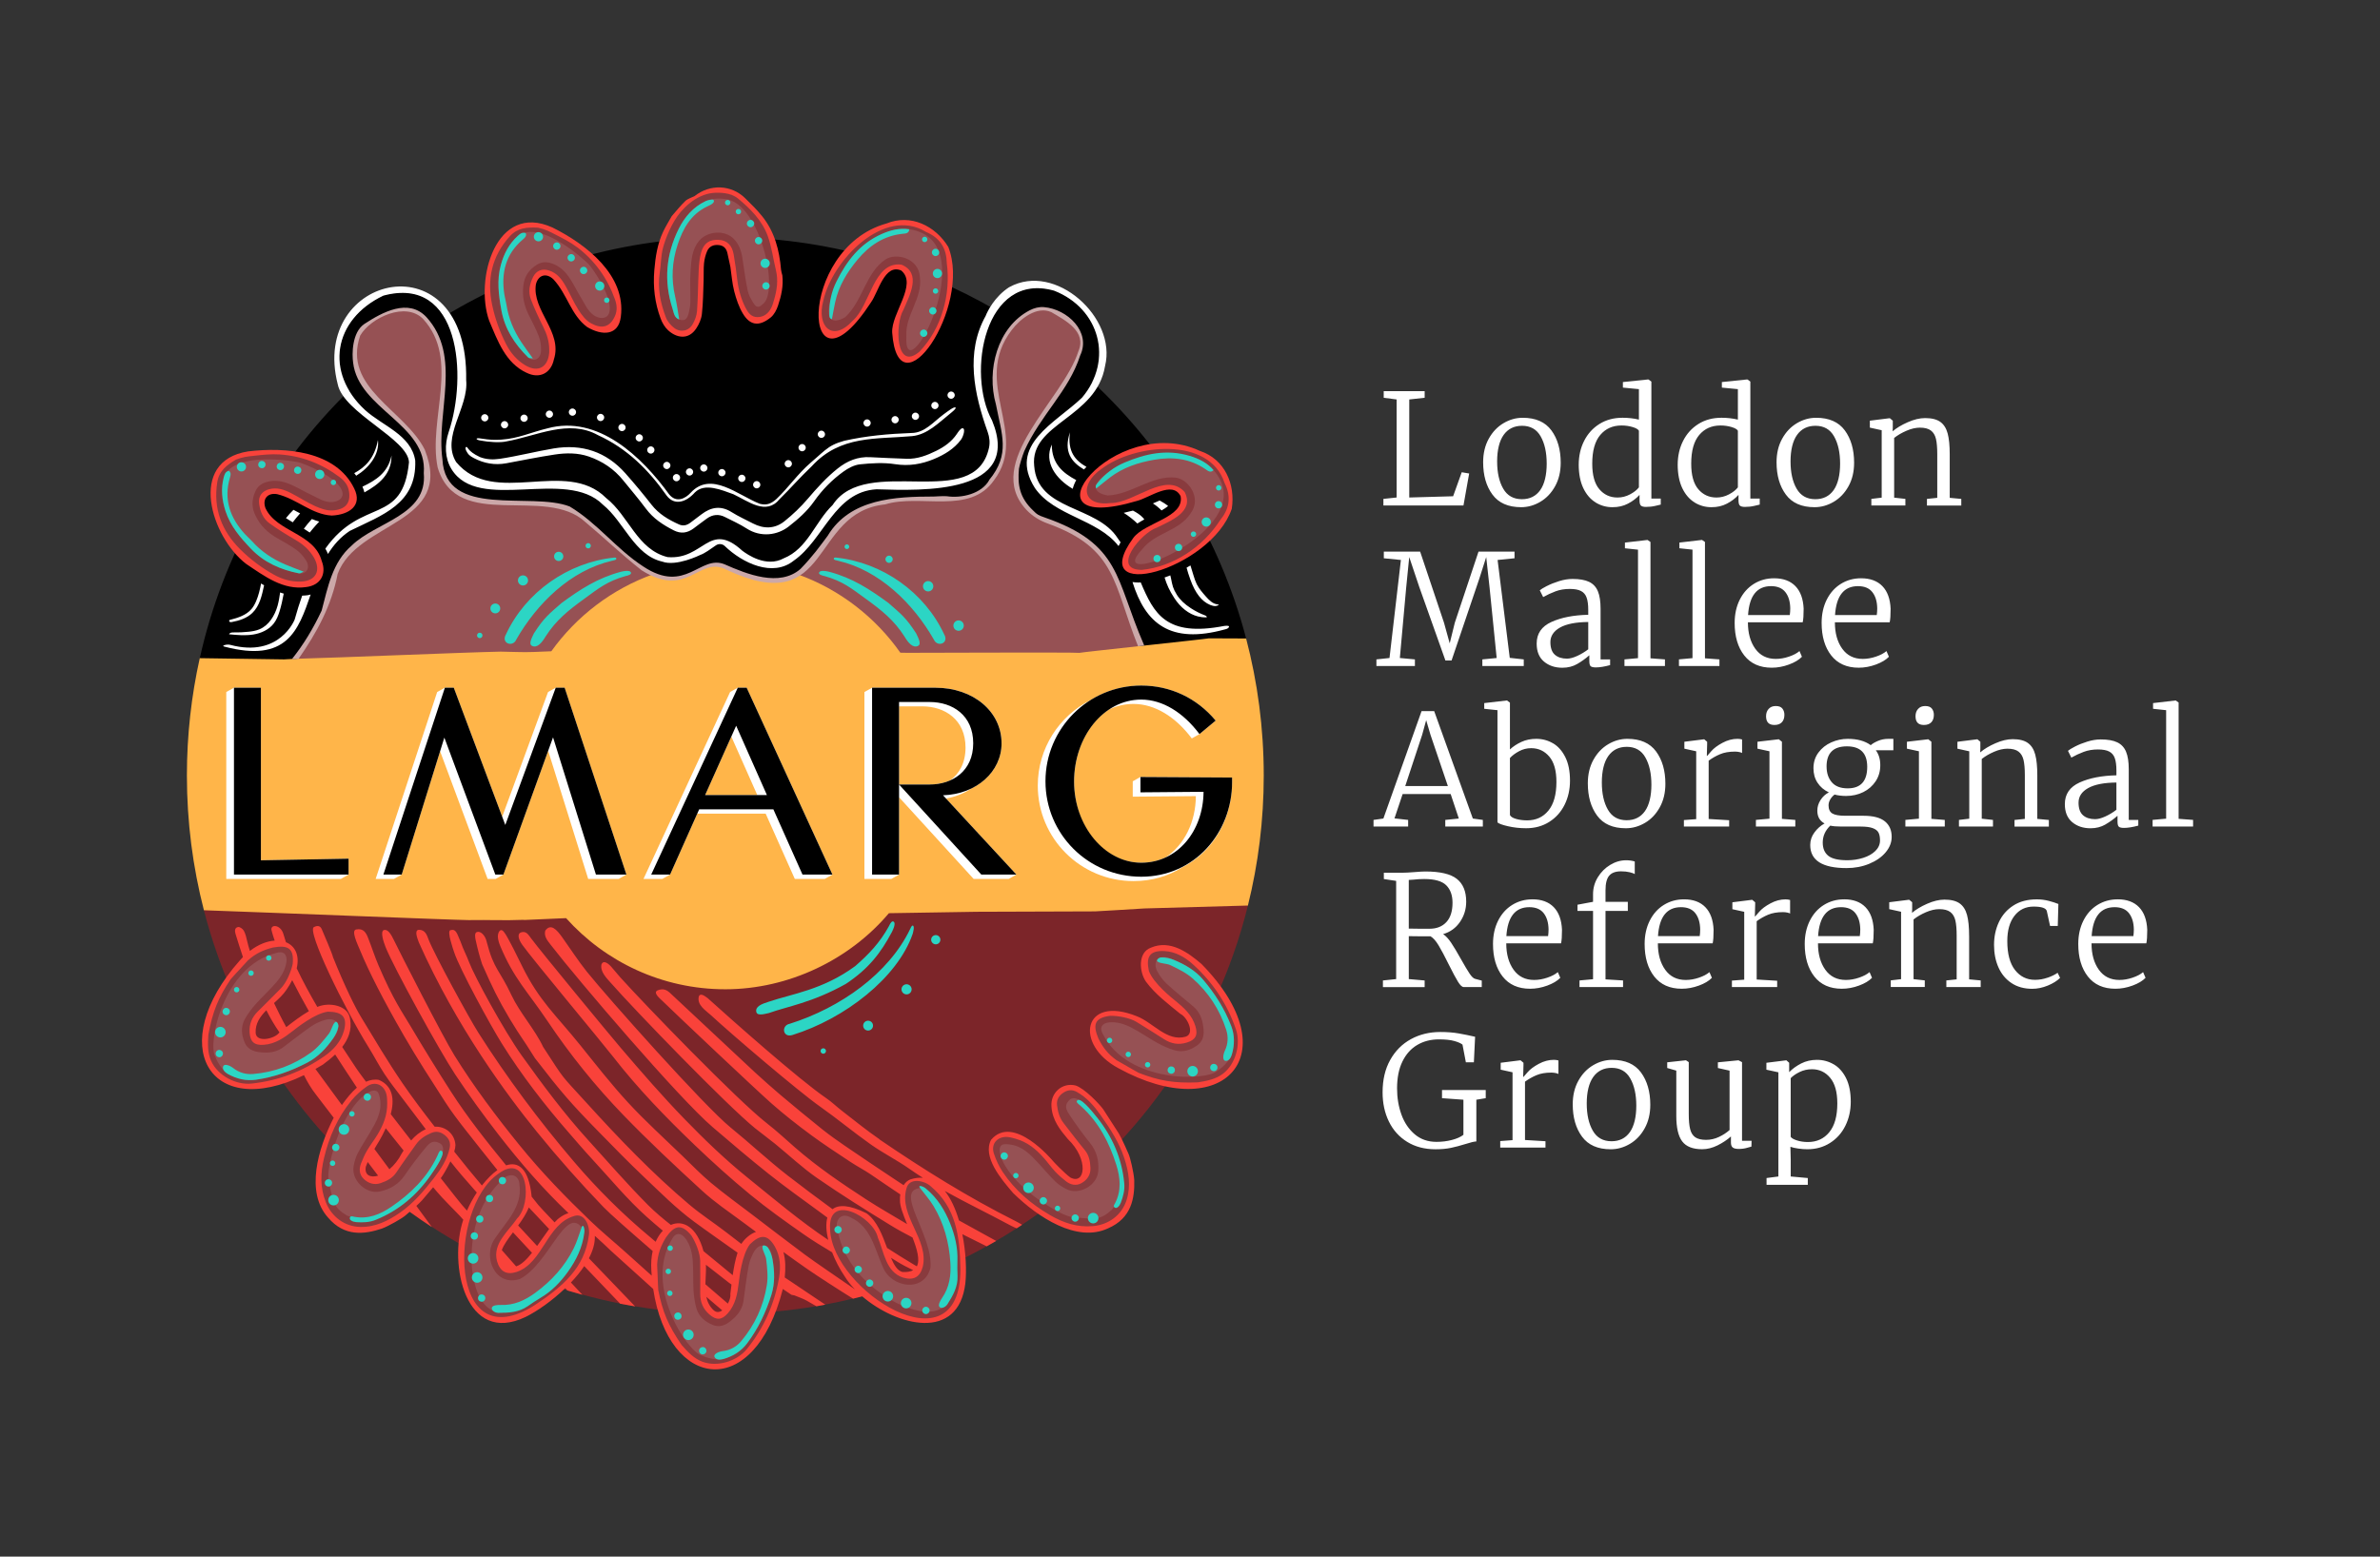 <?xml version="1.0" encoding="UTF-8"?>
<svg id="Artwork" xmlns="http://www.w3.org/2000/svg" viewBox="0 0 1077.07 704.65">
  <rect x="0" y="0" width="1077.07" height="704.65" fill="#333333" stroke="none"/>
  <defs>
    <style>
      .cls-1 {
        fill: #cba8a9;
      }

      .cls-1, .cls-2, .cls-3, .cls-4, .cls-5, .cls-6, .cls-7, .cls-8, .cls-9 {
        stroke-width: 0px;
      }

      .cls-2 {
        fill: #2cd5c4;
      }

      .cls-3 {
        fill: #000;
      }

      .cls-4 {
        fill: #893b3e;
      }

      .cls-5 {
        fill: #ffb549;
      }

      .cls-6 {
        fill: #f9423a;
      }

      .cls-7 {
        fill: #7c2529;
      }

      .cls-8 {
        fill: #fff;
      }

      .cls-9 {
        fill: #965154;
      }
    </style>
  </defs>
  <path class="cls-7" d="M462.58,554.4c50.13-33.19,87.28-84.43,102.17-144.46l-.39-58.86H91.28l1,61.01h0c13.88,53.84,45.71,100.47,88.72,133.14l14.47,10.18c10.65,6.93,21.86,13.06,33.57,18.29l7.83,3.33c6.51,2.63,13.15,5,19.92,7.08l6.8,1.96c5.62,1.54,11.31,2.89,17.09,4.04l6.79,1.24c6.51,1.1,13.1,1.94,19.77,2.51l6.48.46c4.81.28,9.65.44,14.53.44.14,0,.27,0,.41,0l5.99-.09c11.84-.31,23.48-1.45,34.84-3.39l4.01-.73c4.23-.8,8.43-1.7,12.58-2.71l5-1.27c9.35-2.49,18.48-5.52,27.35-9.06l2.77-1.13c8.72-3.6,17.18-7.68,25.35-12.23l4.29-2.44c3.14-1.83,6.24-3.74,9.29-5.71l2.44-1.6ZM265.62,398.98c-.23.17-.44.32,0,0-.27.08-.52.16,0,0h0s.01-.01.02-.02h0s-.02.01-.03.02Z"/>
  <path class="cls-3" d="M563.94,289.03c-11.88-45.23-36.43-85.32-69.63-116.25,7.75-15.85.61-34.32-17.24-41.32-11.9-3.38-20.48,1.12-25.93,9.18-36.08-21.12-78.06-33.23-122.89-33.23s-90.28,13.14-127.33,35.9c-5.16-8.57-13.92-13.26-27.43-9.62-19,9.07-24.88,27.38-15.46,43.07-33.2,32.43-57.19,74.27-67.62,121.21l.87,53.11h473.07l-.42-62.05Z"/>
  <path class="cls-9" d="M134.74,297.68c9.7-13.93,15.08-25.67,17.48-38.11,3.6-9.74,12.85-15.27,21.79-20.62,13.15-7.87,25.57-15.29,17.65-35.22-3.13-6.25-8.76-11.64-14.2-16.84-10.06-9.62-20.46-19.57-14.98-35.3,3.63-6.17,12.62-11.18,20.05-11.18,3.75,0,6.95,1.27,9.26,3.68,10.58,11.6,8.81,26.69,7.09,41.29-1.03,8.78-2.1,17.86-.46,26.01,4.89,16.48,19.58,16.66,35.12,16.86,11.67.15,23.74.3,31.67,7.74,3.44,2.87,6.6,5.67,9.94,8.64,4.73,4.19,9.62,8.53,15.36,13.08,4.85,3.06,9.18,4.55,13.23,4.55,4.4,0,7.81-1.73,11.1-3.4,2.89-1.47,5.62-2.85,8.7-2.85,1.89,0,3.74.52,5.63,1.57,8.35,3.89,15.22,5.78,21.02,5.78,11.61,0,17.13-7.78,22.98-16.02,6.29-8.85,12.79-18,27.14-19.51,4.52-1.4,9.57-1.58,13.46-1.58,1.93,0,3.91.05,5.82.1,1.91.05,3.88.1,5.79.1,10.5,0,18.58-1.6,23.96-9.41,7.63-10.04,5.51-20.41,3.28-31.38-2.41-11.79-4.89-23.98,4.7-36.54,3.16-4.2,8.89-9.11,14.66-9.11,1.38,0,2.7.29,3.98.87l1.09.64c6.38,3.73,15.13,8.83,11.34,17.62-2.3,7.29-7.7,15.11-13.41,23.39-11.49,16.65-23.37,33.86-10.23,47.91,2.45,2.62,5.75,4.72,9.54,6.09,25.03,9.05,29.13,21.29,35.34,39.83,1.56,4.67,3.33,9.94,5.6,15.63l5.8,15.61H128.88l5.86-9.9Z"/>
  <path class="cls-5" d="M563.94,289.03c-5.2-.02-15.91-.05-16.84-.07-.68.26-57.96,6.32-58.64,6.58-1.44-.31-76.42,0-77.86-.02-1.05-.02-2.1-.03-3.15-.05-11.35-16.14-27.5-28.65-46.38-35.46-2.94,1.71-6.36,2.76-10.61,2.76-5.81,0-12.7-1.89-21.05-5.78-1.9-1.05-3.73-1.57-5.6-1.57-3.06,0-5.77,1.38-8.65,2.84-3.31,1.68-6.72,3.41-11.15,3.41-2.58,0-5.28-.6-8.13-1.82-18.82,6.68-34.96,19.02-46.38,34.97-5.51.19-10.24.54-15.74.33-2.27-.08-4.6-.11-7.15-.17-16.6.34-74.3,2.79-90.9,3.19-2.4.06-4.8.19-7.2.33h0s-25.6-.36-38.11-.56c-3.8,17.1-5.82,34.87-5.82,53.11,0,21.07,2.68,41.51,7.7,61.01,28.88,1,112.98,4.41,119.89,4.46,1.05-.01,2.11-.02,3.16-.03,2.99-.09,14.06.25,21.58-.09.14.02.28.04.42.06,6.28-.28,12.56-.55,18.85-.83,17.72,19.76,43.44,32.2,72.07,32.2s56.27-13.38,74.02-34.44c16.71-.25,39.13-.6,39.7-.64,17.52-.04,36.06-.09,53.58-.18.73,0,17.21-1.01,22.35-1.33,13.68-.37,31.42-.88,46.84-1.31,4.68-18.85,7.17-38.56,7.17-58.86,0-21.44-2.78-42.24-7.98-62.05Z"/>
  <g>
    <path class="cls-8" d="M326.7,215.6c.91,0,1.64-.74,1.64-1.64s-.73-1.64-1.64-1.64-1.64.74-1.64,1.64.73,1.64,1.64,1.64ZM342.45,221.07c.91,0,1.64-.73,1.64-1.64s-.73-1.64-1.64-1.64-1.64.73-1.64,1.64.73,1.64,1.64,1.64ZM335.72,218.18c.91,0,1.64-.74,1.64-1.64s-.73-1.64-1.64-1.64-1.64.73-1.64,1.64.73,1.64,1.64,1.64ZM363,204.29c.91,0,1.64-.73,1.64-1.64s-.73-1.64-1.64-1.64-1.64.73-1.64,1.64.73,1.64,1.64,1.64ZM356.74,211.57c.91,0,1.64-.73,1.64-1.64s-.73-1.64-1.64-1.64-1.64.73-1.64,1.64.73,1.64,1.64,1.64ZM318.51,213.5c.91,0,1.64-.73,1.64-1.64s-.73-1.64-1.64-1.64-1.64.73-1.64,1.64.74,1.64,1.64,1.64ZM289.3,199.85c.91,0,1.64-.73,1.64-1.64s-.73-1.64-1.64-1.64-1.64.74-1.64,1.64.73,1.64,1.64,1.64ZM301.76,212.35c.91,0,1.64-.73,1.64-1.64s-.74-1.64-1.64-1.64-1.64.73-1.64,1.64.74,1.64,1.64,1.64ZM294.53,205.34c.91,0,1.64-.73,1.64-1.64s-.73-1.64-1.64-1.64-1.64.73-1.64,1.64.73,1.64,1.64,1.64ZM312.05,215.28c.91,0,1.64-.74,1.64-1.64s-.73-1.64-1.64-1.64-1.64.74-1.64,1.64.73,1.64,1.64,1.64ZM306.14,217.87c.91,0,1.64-.73,1.64-1.64s-.73-1.64-1.64-1.64-1.64.73-1.64,1.64.73,1.64,1.64,1.64ZM528.64,229.07c-1.16-.95-2.4-1.71-3.47-2.29-.13-.07-.27-.13-.4-.19-1.01.41-2.03.85-3.02,1.31,1.39.88,2.69,1.94,3.91,3.17,1.19-.68,2.19-1.34,2.98-2ZM531.41,270.69c2.81,4.35,6.61,7.32,10.71,8.36,1.24.31,2.49.45,3.7.41.02,0,.3-.02.36-.07,0-.27-.36-.63-.77-.78-2.25-.85-4.43-1.94-6.45-3.26-2.89-1.87-4.98-3.87-6.37-6.1-1.8-2.91-1.99-4.14-2.65-7.43-.09-.45-.22-.9-.31-1.36-.87.35-1.74.68-2.6.97,1.09,3.42,2.13,5.79,4.38,9.26ZM281.48,195.17c.91,0,1.64-.73,1.64-1.64s-.73-1.64-1.64-1.64-1.64.73-1.64,1.64.73,1.64,1.64,1.64ZM516.23,263.65c-.31.01-.65.05-.95.05-1.02,0-1.92-.09-2.77-.22,5.84,18.74,17.03,28.25,41.75,21.46,1.17-.24,1.79-.63,1.94-1.22.07-.25-.14-.61-2.09-.38-26.46,5.16-31.9-5.59-37.88-19.7ZM547.66,273.85c.87.36,1.72.54,2.45.5,0,0,.95-.15,1.5-.5-.03-.07-.3-.22-.71-.27-2.13-.28-3.68-1.86-5.22-3.6-1.42-1.61-3.04-3.43-4.09-5.53-.61-1.24-1.03-2.54-1.48-4-.49-1.58-.93-3.04-1.37-4.48-.58.34-1.16.68-1.75,1.01.46,1.73.88,3.11,1.72,5.43,2.2,6.1,5.13,9.84,8.95,11.43ZM517.85,235.14c-.18-.22-.31-.47-.5-.68-1.34-1.45-3.04-2.49-4.64-3.32-1.45.39-2.84.73-4.18,1.02,2.24,1.4,4.31,3.02,6.19,4.83,1-.65,2.05-1.26,3.14-1.85ZM392.4,193.12c.91,0,1.64-.74,1.64-1.64s-.73-1.64-1.64-1.64-1.64.74-1.64,1.64.73,1.64,1.64,1.64ZM430.43,180.52c.91,0,1.64-.74,1.64-1.64s-.73-1.64-1.64-1.64-1.64.74-1.64,1.64.73,1.64,1.64,1.64ZM405.08,191.64c.91,0,1.64-.74,1.64-1.64s-.74-1.64-1.64-1.64-1.64.73-1.64,1.64.73,1.64,1.64,1.64ZM371.72,198.23c.91,0,1.64-.73,1.64-1.64s-.73-1.64-1.64-1.64-1.64.73-1.64,1.64.73,1.64,1.64,1.64ZM414.28,190.07c.91,0,1.64-.73,1.64-1.64s-.74-1.64-1.64-1.64-1.64.73-1.64,1.64.73,1.64,1.64,1.64ZM423.1,185.2c.91,0,1.64-.74,1.64-1.64s-.73-1.64-1.64-1.64-1.64.74-1.64,1.64.74,1.64,1.64,1.64ZM164.92,222.91c6.66-3.74,12.31-8.23,12.26-16.71-1.65,7.88-7.15,11.25-13.15,14.11.39.91.7,1.79.89,2.6ZM114.56,287.25c3.59-.57,7.17-2.17,9.38-5.07,1.22-1.6,1.97-3.5,2.57-5.42.82-2.63,1.37-5.32,1.89-8.03-.55-.15-1.09-.34-1.63-.52-.28,2.01-.6,4.01-1.14,5.96-1.26,4.5-3.94,8.94-8.26,10.73-1.53.63-3.19.9-4.83,1.08-2.27.25-4.56.36-6.85.31-.78-.02-1.78.09-2.02.84,3.62.35,7.29.69,10.89.12ZM333.88,311.32l-3.48,1.96-39.18,84.59h8.54l3.48-1.96,12.31-27.57h30.96l13.18,29.54h13.55l3.48-1.96-38.82-84.59h-4.03ZM319.11,359.9l11.85-26.48,11.75,26.48h-23.6ZM251.49,311.32l-3.48,1.96-20.74,56.45-21.92-58.41h-4.03l-3.48,1.96-27.83,84.59h8.3l3.48-1.96,17.37-55.84,21.51,57.8h3.66l3.48-1.96,20.26-56.05,18.12,58.02h13.79l3.48-1.96-27.95-84.59h-4.03ZM118.09,311.32h-12.21l-3.48,1.96v84.59h51.87l3.48-1.96v-7.2l-39.67.73v-78.12ZM140.57,269.14c-.48.1-.93.26-1.43.32-.79.12-1.59.14-2.39.18-1.17,3.29-2.3,6.87-3.4,10.82,0,0-6.72,17.44-29.14,11.46-1.53-.43-4.35.42-2.68.79,28.21,7.43,33.41-7.11,39.05-23.56ZM439.26,357.1c8.47-3.97,14-11.62,14-20.64,0-14.16-12.57-25.14-30.03-25.14h-28.56l-3.48,1.96v84.59h12.21l3.48-1.96v-34.99l33.75,36.96h15.87l3.48-1.96-31.86-34.44c4.19-.74,7.96-2.25,11.15-4.36ZM406.87,355.14v-35.39h10.43c10.25,0,19.65,5.98,19.65,18.67,0,7-2.85,11.92-7.09,14.94-2.78,1.19-5.9,1.77-9.08,1.77h-13.91ZM506.19,247.21c.28-.56.59-1.13.93-1.71-.4-.59-.81-1.18-1.24-1.76-9.59-15.17-36.39-12.26-37.86-32.88-2-19.29,28.17-21.54,32.08-45.19,5.41-21.81-22.48-47.19-43.32-35.69v-.03c-6.83,4.44-9.89,11.04-10.67,12.91l.05-.03c-9.43,16.72-5.28,35.62.82,52.74.82,2.29,1.11,4.77.59,7.14-6.52,29.59-55.45,2.45-70.77,25.91-7.98,7.67-11.27,19.77-22.16,24.14-7.89,4.29-16.47-1.78-18.68-3.43-15.16-13.84-17.39,4.27-33.85,2.86-13.77-3.41-17.53-18.69-27.81-26.75-18.19-18.3-50.75,4.4-67.88-16.29-6.96-11.37,5.78-24.62,4.55-37.09,1.12-64.7-71.03-48.21-58.12,1.91,2.64,12.97,31.85,24.73,32.24,35.28-2.89,28.82-21.12,15.57-37.85,39.11.44.75.84,1.55,1.19,2.41,2.48-4.01,5.62-7.62,9.87-10.44,14.75-7.23,30.3-12.18,29.62-31.83-1.8-11.62-14.78-15.69-22.67-22.85-18.43-17-14.45-40.99,8.24-51.82,34.83-9.37,38.08,36.55,29.55,61.81-1.87,5.55-1.77,11.74,1.29,16.73,12.3,20.02,51.78-.81,68.54,16.11,9.55,7.72,14.16,22.85,26.82,25.75h0c6.35,2.38,17.17-2.99,17.17-2.99,2.16-.77,4.67-2.67,7.12-4.36,1.24-.86,2.93-.74,4.02.31,7.97,7.7,21.75,14.31,31.28,6.56,13.5-9.37,18.31-31.17,37.38-32.25,20.91.65,66.13,2.37,52.3-31.15-11.65-21.28-3.44-67.72,28.12-58.75,20.61,8.08,26.96,31.46,12.57,48.44-12.02,11.51-33.68,21.32-21.3,40.89,8.79,12.72,28.39,14.03,37.85,26.27ZM516.11,351.72l-3.48,1.96v6.96l28.56-.24c-.08,11.84-5.31,22.17-13.69,27.74-3.33,1.54-7.03,2.4-11.03,2.4-17.21,0-30.39-16.48-30.39-36.74,0-14.14,6.25-26.32,15.68-32.59,3.46-1.64,7.24-2.55,11.23-2.55,9.64,0,19.04,5.86,26.36,15.62l3.48-1.96,7.32-6.1c-8.54-10.25-20.51-15.87-33.69-15.87-8.44,0-16.32,2.43-22.98,6.6-14.13,7.14-23.83,21.78-23.83,38.69,0,23.8,19.29,43.21,43.33,43.21,8.4,0,15.83-2.28,21.98-6.18,14.09-7.01,22.63-21.96,22.63-38.63v-2.07l-41.5-.24ZM475.99,201.25c-3.69,8.07,1.89,15.58,9.47,20.03.33-1.3.85-2.62,1.59-3.95-6.11-3.24-11.07-7.41-11.06-16.08ZM491.68,211.36c-5.03-2.87-8.68-6.9-7.47-15.66-2.97,8.86.69,13.49,6.33,16.82.35-.39.75-.77,1.14-1.16ZM160.32,214.2c.3.38.61.75.89,1.15,5.76-3.51,10.66-9.62,9.83-16.18-1.58,8.43-5.85,12.37-10.72,15.02ZM228.34,193.91c.91,0,1.64-.74,1.64-1.64s-.74-1.64-1.64-1.64-1.64.73-1.64,1.64.73,1.64,1.64,1.64ZM219.38,190.77c.91,0,1.64-.74,1.64-1.64s-.73-1.64-1.64-1.64-1.64.74-1.64,1.64.73,1.64,1.64,1.64ZM237.17,190.96c.91,0,1.64-.73,1.64-1.64s-.74-1.64-1.64-1.64-1.64.73-1.64,1.64.73,1.64,1.64,1.64ZM104.03,281.55c.28.14.61.09.92.03,3.37-.61,6.79-1.74,9.26-4.11,3.32-3.2,4.32-7.95,5.31-12.52-.46-.26-.91-.54-1.37-.81-.51,2.73-1.15,5.42-2.23,7.97-.55,1.3-1.22,2.55-2.14,3.62-2.37,2.76-6.06,3.95-9.58,4.84-.15.04-.31.08-.41.2-.21.24-.04.64.25.77ZM259.06,188.2c.91,0,1.64-.73,1.64-1.64s-.73-1.64-1.64-1.64-1.64.73-1.64,1.64.73,1.64,1.64,1.64ZM248.63,189.13c.91,0,1.64-.74,1.64-1.64s-.73-1.64-1.64-1.64-1.64.74-1.64,1.64.73,1.64,1.64,1.64ZM271.79,190.62c.91,0,1.64-.73,1.64-1.64s-.74-1.64-1.64-1.64-1.64.73-1.64,1.64.74,1.64,1.64,1.64ZM135.82,232.39c-.43-.23-.87-.45-1.29-.68-.58-.31-1.15-.62-1.72-.92-1.21,1.18-2.35,2.44-3.41,3.76.98.65,2.01,1.27,3.08,1.89,1.06-1.39,2.18-2.74,3.34-4.04ZM143.09,237.61c.45-.51.93-.99,1.39-1.49-1.15-.33-2.27-.71-3.35-1.16-1.29,1.4-2.49,2.86-3.62,4.38.9.55,1.79,1.12,2.66,1.73.95-1.18,1.91-2.34,2.92-3.47ZM212.29,205.92c.61.6,1.38,1.05,2.16,1.46,4.61,2.41,9.5,3.29,14.66,2.34,7.31-1.35,14.61-2.85,21.96-3.96,5.13-.77,10.4-.81,15.35.89,6.18,2.13,11.51,5.68,15.66,10.86,3.39,4.23,6.96,8.33,10.18,12.69,3.34,4.52,7.81,7.44,12.7,9.91,3.15,1.59,6.1,1.21,8.89-.87,2.02-1.51,4.02-3.05,6.07-4.52,2.59-1.86,5.37-2.1,8.21-.65,3.26,1.66,6.63,3.15,9.69,5.13,6.62,4.29,14.17,3.01,19.11-.86,4.29-3.35,8.36-6.92,11.52-11.42,3.66-5.21,8.09-9.72,13.23-13.42,2.19-1.58,4.9-3.03,7.51-3.3,5.24-.54,10.67-.88,15.83-.08,6.3.98,12.06.02,17.72-2.35,4.68-1.96,9-4.53,12.14-8.7,1.09-1.45,2.21-5.21.7-5.21-.87,0-1.96,1.7-2.56,2.59-2.34,3.48-5.64,5.81-9.27,7.61-4.19,2.07-8.57,3.77-13.38,3.62-5.54-.18-11.08-.44-16.62-.72-5.59-.29-10.33,1.68-14.65,5.12-5.07,4.04-9.34,8.79-13.53,13.7-3.17,3.72-6.77,7.15-10.58,10.2-4.33,3.46-9.3,3.53-14.24.98-3.25-1.68-6.59-3.21-9.68-5.14-4.9-3.07-9.31-2.27-13.64,1.03-1.7,1.3-3.4,2.61-5.13,3.87-1.53,1.11-3.19,1.5-5,.69-4.76-2.13-9.15-4.71-12.46-8.95-3.8-4.86-7.75-9.62-11.85-14.24-8.67-9.74-19.63-13.34-32.39-11.22-8.2,1.37-16.29,3.49-24.51,4.71-3.1.46-6.12.27-8.9-.81-5.96-2.78-5.37-4.91-6.28-4.55-.8.48.51,2.75,1.36,3.58ZM217.74,199.47c3.36.66,8.66,1,11.36.36,13.7-2.4,28.17-10.26,41.5-2.85,13.2,6.03,22.95,15.76,31.16,27.46,3.43,4.44,8.65,3.07,12.72-1.53,4.5-4.49,12.26-1.01,17.42.82,6.77,3.15,14.8,9.79,20.96,2.16,5.03-4.93,8.55-9.16,14.52-14.85,12.93-14.14,29.2-12.13,45.41-13.61,6.85-.69,11.91-5.95,17.22-10.22,1.06-.86,2.68-2.16,2.46-2.67-.45-.76-3.53,1.62-5.44,3.03-4.53,3.33-8.53,8.41-14.54,8.44-10.24.38-20.4,1.27-30.39,3.52-3.97,1.12-6.19,2.22-8.74,4.29-2.23,1.81-4.32,3.83-6.53,5.67-5.93,5.13-10.07,11.3-15.43,16.39-2.64,2.38-4.71,2.9-7.55,2.18-9.85-3.8-22.01-15.06-31.31-4.97-2.32,2.55-6.4,4.75-9.71.72-12.29-16.98-32.26-36.19-55.1-29.89-7.23,1.72-13.17,4.59-20.76,5.09-3.06.2-5.17.16-9.38-.51-2.68-.47-2.48.65.16.98Z"/>
    <path class="cls-3" d="M251.49,311.32l-22.82,62.13-23.31-62.13h-4.03l-27.83,84.59h8.3l19.29-62.01,23.07,62.01h3.66l22.46-62.13,19.41,62.13h13.79l-27.95-84.59h-4.03ZM118.09,311.32h-12.21v84.59h51.87v-7.2l-39.67.73v-78.12ZM516.11,351.72v6.96l28.56-.24c-.12,17.7-11.72,32.1-28.2,32.1s-30.39-16.48-30.39-36.74,13.3-37.11,30.39-37.11c9.64,0,19.04,5.86,26.36,15.62l7.32-6.1c-8.54-10.25-20.51-15.87-33.69-15.87-23.92,0-43.33,19.41-43.33,43.33s19.29,43.21,43.33,43.21,41.13-19.77,41.13-42.84v-2.07l-41.5-.24ZM333.88,311.32l-39.18,84.59h8.54l13.18-29.54h33.57l13.18,29.54h13.55l-38.82-84.59h-4.03ZM319.11,359.9l14.04-31.37,13.91,31.37h-27.95ZM453.25,336.46c0-14.16-12.57-25.14-30.03-25.14h-28.56v84.59h12.21v-78.12h13.91c10.25,0,19.65,5.98,19.65,18.67s-9.52,18.67-19.65,18.67h-13.91l37.23,40.77h15.87l-33.2-35.89c15.13-.49,26.49-10.62,26.49-23.56Z"/>
  </g>
  <path class="cls-1" d="M135.13,298.21c8.24-11.81,14.93-24.09,17.68-38.43,8.86-23.95,52.9-22.31,39.41-56.24-9.01-17.96-37.43-27.99-29.2-51.66,4.81-8.19,20.76-15.52,28.51-7.42,16.77,18.38,2.11,45.22,6.52,67.1,8.77,29.54,48.79,7.82,66.95,24.85,8.42,7.02,15.57,14.01,25.36,21.75,21.16,13.35,26.01-7.15,38.72-.1,47.75,22.23,37.17-26.11,71.5-29.73,15.9-4.91,38.37,4.91,49.28-10.97,16.05-21.13-10.34-43.95,7.97-67.93,3.86-5.13,11.45-11.1,17.99-8.11,6.41,3.78,16.05,8.76,12.21,17.68-6.94,22.03-43.5,50.45-23.52,71.8,2.66,2.84,6.08,4.9,9.73,6.22,31.28,11.31,29.49,27.4,40.79,55.53l2.78-.3s-.2-.5-.28-.74c-12.84-29.46-10.13-45.29-44.96-57.33-2.56-.91-3.17-1.17-4.95-3-6.34-5.99-7.14-11.8-6.5-18.97.18-1.35,1.49-5.73,2.41-7.98,7.51-16.65,20.05-27.02,25.31-43.33,5.09-10.65-5.82-20.99-16.41-21.87-2.24-.19-4.47.41-6.47,1.45-14.65,7.64-19.62,27.18-15.26,42.57,2.6,13.51,6.65,22.57-3.11,34.3h.07c-3.46,6.17-12.46,8.3-19.22,7.28-1.27-.12-5,.09-5.82.14-17.48.02-37.79.94-47.93,17.57l.05-.03c-3.84,5.14-6.87,9.45-12.48,15.24,0,0,0,0,0,0-9.51,8.29-24.17,2.4-34.36-2.1-11.07-4.53-17.55,13.77-36.79.99-12.38-8.06-20.61-19.54-33.3-27.16-17.59-6.85-56.27,5.72-57.6-21.42-2.92-21.25,8.98-46.58-7.29-64.37-8.13-8.61-19.94-2.14-28.05,3.17-5.66,3.86-5.61,13.74-5.07,17.48,2.45,21.12,33.75,27.98,31.98,50.04,1.73,19.18-21.57,21.99-32.59,32.75-8.77,7.53-10.84,18.94-13.63,29.48-3.71,7.88-8.07,15.25-13.46,21.96l3.06-.12Z"/>
  <path class="cls-6" d="M238.32,168.75c5.75,2.86,11.01.29,12.34-6.02,4.07-12.52-9.91-22.11-8.15-33.95,1.01-4.32,4.69-5.42,7.92-2.36,6.38,6.86,7.91,16.17,15.31,21.64,6.79,4.01,14.18,3.92,15.22-4.68,2.45-18.85-15.77-32.85-30.93-40.39-25.66-11.62-35.27,23.54-28.67,42.16,3.83,9.05,7.38,19.18,16.95,23.61ZM302.38,149.54c3.72,3.4,9.1,4.52,12.67-.8,1.29-1.92,2.34-4.29,2.59-6.56.57-5.12.59-10.29.79-15.45.1-2.52-.07-5.05.18-7.55.19-1.85.66-3.73,1.38-5.44.94-2.21,2.86-3.05,5.27-2.81,2.19.22,3.41,1.48,3.9,3.53.49,2.08.91,4.17,1.36,6.26.56,3.72.81,7.53,1.75,11.15.91,3.49,2.09,7.06,3.94,10.12,2.95,4.9,6.94,6.32,12.61,1.69,1.54-1.26,2.63-3.39,3.28-5.34,1.49-4.41,2.5-8.96,1.95-13.7-.2-.84-.5-1.68-.58-2.53-.74-8.78-2.87-17.11-8.48-24.13-2.34-2.93-5.05-5.59-7.74-8.23-6.28-6.18-15.92-6.55-22.91-.99,0,0,0,0,0,0-1.41.72-3.08,1.17-4.18,2.21-2.22,2.12-4.14,4.57-6.18,6.89-1.28,2.3-2.69,4.54-3.82,6.91-2.63,5.54-3.53,11.43-4.05,17.54-.64,7.6.23,14.84,2.86,21.89.72,1.95,1.89,3.96,3.41,5.34ZM111.46,255.32c8.17,5.46,16.69,11.98,27.13,10.43,6.37-.76,9.36-5.81,7.01-11.81-3.47-12.7-20.42-13.04-25.45-23.91-1.53-4.17.95-7.1,5.32-6.32,9.1,2.23,15.48,9.17,24.68,9.68,7.88-.38,14-4.51,10.15-12.27-8.3-17.1-31.21-18.8-48.02-16.78-27.83,4.37-16.56,39.03-.82,50.98ZM514.56,226.75c5.57-1.4,16.06-9.4,19.72-2.13,1.78,9.67-16.03,11.81-21.34,18.8-22.26,30.34,35.01,14.69,44.49-13.07,1.76-11.12-3.2-22.52-14.37-26.21-38.86-18.06-83.66,39.03-28.5,22.61ZM394.18,136.85c3.34-4.68,6.13-17.57,13.63-14.41,7.62,6.21-4.54,19.39-4.05,28.15,2.73,37.53,36.18-11.52,25.39-38.8-5.87-9.61-17.04-15.07-27.93-10.64-41.29,11.45-38.38,83.96-7.03,35.69ZM392.17,549.22s0,0,0,0c0,0,.01,0,.02,0l-.03-.02ZM499.29,502.2s0,0,0,0c0,0,0,.01.01.02v-.02ZM397.98,515.7c-5.84-3.99-11.31-8.5-16.92-12.82-2.48-1.91-4.74-4.13-7.32-5.88-12.05-8.21-42.77-35.47-53.5-45.17-1.71-1.28-3.31-2.3-3.97-.81-1.02,3.97,3.18,6.43,5.55,8.62,8.93,8.28,39.32,34.26,49.34,41.32,7.8,5.5,15.15,11.64,22.95,17.14,5.65,3.98,11.89,7.11,17.54,11.08,1.97,1.39,3.98,2.71,6.01,4-1.76-.15-3.66.07-5.71.73-1.3.53-2.29,1.46-3.02,2.6-.9-.59-1.8-1.17-2.69-1.76-7.96-5.25-15.87-10.59-23.74-15.96-3.53-2.41-7.03-4.89-10.37-7.55-6.42-5.14-12.76-10.39-19.06-15.69-3.89-3.28-7.66-6.7-11.43-10.12-3.29-2.98-35.06-32.89-38.35-35.88-1.47-1.34-3.1-2.39-5.91-1.13-1.79,1.16,1.24,3.55,2.37,4.66,6.83,6.66,42.26,40.13,49.41,46.44,5.67,5.01,11.66,9.68,17.75,14.19,5.81,4.3,11.89,8.24,17.91,12.24,3.01,2,6.25,3.66,9.25,5.69,4.46,3.01,8.86,6.09,13.35,9.05-.14.91-.18,1.81-.14,2.62-.08,2.59,1.45,6.54,3.22,10.82-6.15-3.71-12.42-7.23-18.44-11.14-11.17-7.27-22.21-14.76-32.28-23.56-4.21-3.68-8.32-7.51-12.73-10.94-13.32-10.36-55.05-53.53-66.29-66-1.03-1.14-2.09-2.51-3.6-4.22-1.56-1.97-4.1-4.04-4.99-1.61-.59,3.3,2.37,6.13,4.31,8.34,10.87,12.36,52.38,55.31,65.21,65.72,2.94,2.38,6.02,4.59,8.96,6.97,6.38,5.19,12.39,10.9,19.12,15.57,10.8,7.49,21.98,14.47,33.18,21.35,3.25,2,6.62,3.81,10.01,5.58,2.03,5.21,3.47,10.16,1.97,13.06-.38-.22-.77-.43-1.14-.65-4.15-2.5-8.28-5.04-12.34-7.68-2.14-5.76-4.55-12.29-9.29-15.67-7.76-3.9-12.66-4.01-15.4-1.87-6.78-4.97-13.52-9.99-20.16-15.14-8.96-6.95-17.25-14.76-26.05-21.91-11.8-9.59-55.41-58.55-64.91-70.39-3.98-4.97-7.45-10.35-11.14-15.54-2.61-3.68-5.28-6.55-7.76-3.08-.63,2.64,1,4.46,2.63,6.57,12.19,15.78,57.88,69.31,73.09,82.3,8.38,7.16,16.76,14.33,25.39,21.19,7.46,5.93,15.24,11.48,22.94,17.12,1.21.89,2.42,1.79,3.63,2.68-.75,2.71-.54,6.26.38,10.11-12.89-8.64-24.73-18.69-36.77-28.43-9.95-8.05-19.24-17-28.16-26.2-10.06-10.37-19.55-21.31-28.94-32.3-5.11-5.98-35.87-43.26-40.58-49.58-1.17-1.57-2.22-3.55-4.66-2.67-1.5.54-1.35,2.77.69,5.63,4.78,6.68,35.95,44.04,40.99,50.52,11.23,14.45,23.93,27.57,37.13,40.2,8.07,7.73,16.4,15.23,25.03,22.33,7.74,6.36,15.94,12.19,24.15,17.94,4.16,2.92,8.52,5.55,12.89,8.18,1.45,3.76,3.42,7.54,5.69,10.88,1.23,2,2.81,3.99,4.63,5.89-7.47-5.15-18.47-12.62-22.8-15.85-8.03-5.99-15.97-12.11-23.94-18.18-6.14-4.68-12.41-9.21-18.34-14.15-4.53-3.78-8.66-8.06-12.91-12.17-8.26-8-16.83-15.73-24.62-24.17-7.67-8.31-14.64-17.27-21.74-26.09-11.04-13.71-18.56-19.99-26.3-35.8-1.06-2.16-6.63-13.66-8.12-15.3-1.74-2.38-2.98.4-2.8,2.35.12,1.28.51,2.58,1.01,3.78,6.27,15.08,12.43,20.68,21.52,34.23,10.18,15.17,21.63,29.39,34.3,42.5,11.42,11.81,23.44,23.05,35.55,34.16,5.67,5.2,12.12,9.56,18.33,14.15,2.03,1.5,4.06,3.01,6.09,4.51-2.66.94-5.12,3.1-6.63,5.45-2.31-1.8-4.64-3.58-6.96-5.36-5.47-4.21-11.3-7.98-16.56-12.42-16.74-14.14-31.89-29.94-46.58-46.13-12.1-13.34-9.18-9.25-19.58-25.25-3.7-7.88-10.64-15.54-14.33-23.42-5.36-11.47-7.95-11.56-11.15-23.89-.66-3.32-2.92-5.31-4.52-4.7-1.21.33-.74,2.74-.55,3.59.8,3.68,1.74,7.35,2.92,10.93,4.72,10.69,7.12,15.68,12.43,24.64,6.03,9.97,4.99,7.48,11.5,17.95,11.87,15.39,16.2,20.4,28.92,33.39,6.67,6.82,13.33,13.67,20.26,20.23,7.4,7.01,14.64,14.34,22.81,20.36,6.49,4.78,13.13,9.35,19.69,14.05-1.06,3.31-1.7,6.74-2.2,10.19-4.39-3.65-8.8-7.27-13.22-10.88-2.97-11.06-9.36-14.26-14.77-11.88-3.59-2.84-7.11-5.75-10.31-8.97-9.39-9.44-18.13-19.53-27.09-29.4-10.96-12.07-20.67-25.13-30.14-38.37-7.98-11.17-21.48-36.05-23.72-42.06-1.31-3.52-2.51-5.43-3.93-9.46-1.6-3.58-1.95-5.92-4.6-5.16-1.62.39,1.16,8.32,1.74,10.06,2.48,7.48,16.39,33.01,21.61,41.35,8.99,14.37,19.36,27.78,30.52,40.56,3.35,3.84,6.65,7.74,10.12,11.48,8.27,8.93,16.05,18.44,25.09,26.51,2.32,2.07,4.69,4.09,7.08,6.08-1.27,1.32-2.38,3.01-3.26,5.02-1.25-1.06-2.07-1.76-2.35-2-12.57-10.45-24.08-21.92-34.7-34.37-15.73-18.44-30.15-37.82-43.16-58.24-4.15-6.52-19.98-35.57-22.53-42.17-.8-2.06-1.42-4.43-4.41-4.46-2.24.17-.64,3.94-.01,5.73,17.04,38.26,39.87,69.06,53.57,85.92,9.53,11.74,19.59,23.1,30.09,33.99,2.76,2.86,11.63,10.68,22.16,19.78-.58,2.6-.83,5.54-.61,8.77.05.81.11,1.6.17,2.39-6.13-5.5-10.68-9.58-11.3-10.14-5.49-4.96-11.25-9.64-16.58-14.77-11.14-10.72-21.91-21.81-31.68-33.83-10.69-13.15-20.85-26.67-29.79-41.07-5.29-8.53-24.96-47.13-27.35-52.14-1.09-2.18-2.54-5.14-4.63-4.47-1.5.75-.12,5.15.88,7.66,3.58,9.02,24.44,47,31.52,57.68,6.17,9.31,12.74,18.37,19.58,27.2,9.75,12.56,20.11,24.6,31.66,35.56-1.33.42-2.56,1.06-3.54,1.77-.87.52-1.79,1.36-2.74,2.42-4.01-4.21-6.77-7.15-7.25-7.75-1.05-1.33-2.11-2.64-3.17-3.96,0-.08.02-.17.02-.25-1.29-12.52-6.04-15.72-11.51-13.84-8.82-10.81-17.51-21.72-25.06-33.5-6.21-9.69-12.26-19.48-18.12-29.38-3.93-6.65-7.8-11.85-14.55-27.57-1.75-4.08-3.09-8.32-4.72-12.45-.91-2.32-2.04-4.54-5.41-3.9-2.47.42.61,6.66,1.83,9.62,3.82,9.27,10.4,22.28,19.87,38.66,5.84,10.1,12.19,19.91,18.5,29.72,2.84,4.41,6.03,8.62,9.28,12.75,4.78,6.08,9.58,12.14,14.42,18.17-2.39,1.71-4.79,4.14-7.01,6.99-4.27-5.03-8.42-10.16-12.52-15.34.34-1.12.54-2.16.54-3-.32-5.14-4.6-8.58-9.39-8.27-5-6.42-9.93-12.91-14.51-19.61-6.68-9.76-12.7-19.97-18.85-30.09-2.39-3.93-7.21-13.49-12.66-27.07-.11-1.13-4.62-11.52-5.05-12.57-.58-1.41-1.65-1.99-3.55-1.05-3.55,1.41,13.96,37.16,24.61,54.25,2.52,4.04,4.69,8.31,7.31,12.28,2.53,3.84,5.4,7.45,8.17,11.12,3.5,4.62,6.99,9.24,10.49,13.86-2.74,1.25-4.84,3.05-6.62,5.1-3.11-4.01-6.25-8.06-9.21-11.9,1.6-6.16,1.29-12.65-5.38-15.51-2.02-.36-3.97-.01-5.82.82-2.14-2.85-3.72-5.03-4.49-6.19-1.79-2.7-3.95-5.95-6.3-9.55,2.75-3.53,4.46-7.68,3.58-12.61-.79-6.4-9.52-7.65-14.51-5.64-.11.05-.21.1-.31.15-3.36-5.75-6.61-11.71-9.34-17.49,1.42-6.06-.83-10.2-4.87-11.82-.42-1.24-.8-2.46-1.13-3.64-1.24-4.47-6.12-4.66-5.38-1.7.34,1.36.82,2.91,1.41,4.61-3.45.22-7.39,1.72-11.22,4.67-.47-1.47-.89-2.97-1.24-4.49-.36-1.6-.74-3.26-1.51-4.66-.45-.83-1.82-1.82-2.57-1.68-1.65.31-1.57,1.87-1.15,3.21,1.1,3.47,2.13,6.97,3.33,10.4-.49.49-.97,1.01-1.44,1.56-33.84,38.12-13.95,72.81,29.05,51.9,1.57,3.13,3.33,6.15,5.55,8.94.2.25,3.26,4.25,7.91,10.34-7.14,13.92-12.88,33.69-2.59,45.15,7.46,8.85,16.57,7.62,24.34,5.05,3.22-1.19,9.33-4.73,10.7-5.96,0,0,.82-.69,1.93-1.66,3.29,2.38,6.64,4.69,10.05,6.91-2.11-2.9-4.48-6.13-7.03-9.59,1.04-.95,2-1.88,2.59-2.54,0,0,2.68-3.16,5.01-5.9.92,1.11,1.58,1.88,1.85,2.17,1.91,2.37,8.15,8.58,10.17,10.72.02.02.61.68,1.62,1.81-6.88,20.51,1.15,57.05,28.26,43.98,5.18-2.56,11.96-7.3,17.88-12.98.32.34.65.68.97,1.02,2.25.69,4.52,1.34,6.8,1.96-1.55-1.66-3.31-3.54-5.2-5.56,2.26-2.38,4.32-4.88,6.02-7.42,5.79,6.06,11.52,12.06,16.26,17.01,2.25.45,4.52.86,6.79,1.24-5.6-5.85-13.43-14-20.93-21.8,1.81-3.45,2.83-6.9,2.68-10.16,2.45,2.12,4.77,4.39,7.13,6.62,1.41,1.33,9.62,8.74,19.29,17.43,6.91,45.97,45.73,51,58.67.01,1.3.88,2.59,1.75,3.89,2.63.43.09.86.18,1.3.27l-.03-.03c1.93.82,3.95,1.45,5.76,2.48,1.43.82,2.86,1.64,4.28,2.48,1.34-.23,2.68-.47,4.01-.73-5.09-3.41-10.19-6.8-15.26-10.25-1.02-.7-2.06-1.38-3.09-2.06.39-3.84.44-7.88-.61-11.53,3.64,2.64,7.3,5.26,10.99,7.82,3.95,2.75,14.37,9.51,20.55,13.31,1.38-.34,2.76-.69,4.13-1.05,15.81,13.56,43.52,20.49,46.67-5.87.63-5.79.27-14.15-1.36-22.27,2.07,1.03,6.67,3.33,11.03,5.5,1.44-.8,2.87-1.61,4.29-2.44-5.37-3-12.31-6.77-16.85-9.29-1.52-5.15-3.63-9.86-6.4-13.34,9.77,5.45,19.88,10.3,29.72,15.61.91.49,1.86.92,2.82,1.31.82-.53,1.63-1.06,2.44-1.6-.93-.57-1.87-1.11-2.83-1.6-21.53-10.8-41.9-23.53-61.77-37.09ZM126.3,467.55c-2.04,2.71-10.25,4.61-10.6.06-.22-4.25,1.99-7.41,4.83-10.28,1.78,3.47,3.72,6.85,5.97,10.06-.07.05-.14.11-.2.16ZM129.56,464.99s-.03-.05-.04-.07c-1.97-3.55-3.76-7.19-5.51-10.85,2.11-1.91,4.19-3.83,5.64-6.03,1.04-1.51,1.89-2.95,2.59-4.33,2.15,4.26,4.65,8.95,7.54,14.04-3.6,2.1-6.94,4.64-10.23,7.23ZM154.72,500.23c-4.32-5.85-8.39-11.4-11.96-16.32,1.13-.64,2.26-1.3,3.42-2.01,1.83-1.36,3.73-2.87,5.5-4.54,3.23,5.03,6.53,10.01,9.83,15-2.51,2.17-4.79,5.03-6.78,7.87ZM165.57,528.13c.2-.59.49-1.31.84-2.09,1.55,2.03,3.12,4.1,4.7,6.17-3.61,1.08-6.28-.34-5.54-4.09ZM181.92,521.95c-1.62,3.17-3.63,5.61-5.69,7.35-2.23-3.01-4.51-6.08-6.79-9.17.59-1.05,1.02-1.79,1.1-1.88,0,0,2.1-3.18,4.03-7.5,2.14,2.69,5.04,6.32,8.08,10.1-.24.37-.48.73-.72,1.09ZM211.33,548.03c-1.38-1.56-2.24-2.54-2.39-2.72-.71-.82-4.41-5.5-9.47-11.96.96-1.26,2.85-4.37,4.37-7.63.14.18.28.37.42.56,2.41,3.15,6.52,7.94,11.52,13.57-1.71,2.58-3.23,5.37-4.45,8.18ZM233.57,573.26c-2.13-2.42-4.31-4.91-6.47-7.35.82-2.38,2.83-5.09,5.06-8.04,2.86,3.09,5.75,6.2,8.6,9.25-2.4,3.02-4.83,5.44-7.19,6.15ZM243.07,564.04c-2.98-3.21-5.9-6.36-8.59-9.27,1.89-2.59,3.69-5.33,4.85-8.17,2.38,2.56,5.56,5.93,9.18,9.76-1.74,2.35-3.57,5.09-5.44,7.68ZM323.07,593.22c-1.94-1.75-2.94-3.86-3.43-6.17,2.51,2.14,4.94,4.21,7.21,6.14-1.21.86-2.56,1.07-3.78.03ZM329.4,590.12c-3.25-2.8-6.72-5.79-10.17-8.75.06-2.94.37-5.98.24-8.83,3.47,2.69,6.93,5.38,10.37,8.1.39.31.78.61,1.2.86-.17,1.4-.33,2.8-.51,4.19.17,1.21-.29,2.9-1.12,4.44ZM408.45,575.83c-2.27-.57-3.82-3.1-5.24-6.45,2.05,1.27,4.09,2.58,6.22,3.69,1.26.66,2.54,1.29,3.82,1.92-1.11.63-2.67.94-4.8.84ZM543.75,436.39c-6.12-5.22-14.15-11.1-22.86-7.41-6.06,2.19-5.35,10.97-2.29,15.4,4.26,5.75,10.07,10.08,15.56,14.58,3.1,1.39,6.77,8.98,2.41,10.33-8.51,2.41-14.77-6.49-22.17-9.28-24.4-9.76-28.37,12.75-8.31,23.53,47.54,26.13,77.82-6.22,37.66-47.14ZM240.58,541.31s0,0,0,.01c0,0,0,.02,0,.02v-.03ZM510.69,522.26s-2.93-6.78-4.4-9.2c0,0-6.8-10.53-7-10.86-1.61-2.28-8.55-9.61-12.59-10.83-5.97-1.41-11.28,3.26-10.87,9.44.37,6.34,3.94,10.67,7.41,14.81,9.68,9.28,7.82,20.96,1.19,17.44-2.66-1.87-7.81-7.3-8.02-7.61,0,0-17.82-21.47-27.93-9.43-3.9,7.69,4.48,17.63,10.05,24.09,11.25,10.99,28.79,22.58,42.92,15.95,10.62-4.58,12.08-13.67,11.86-21.84-.21-3.42-1.83-10.3-2.62-11.96Z"/>
  <path class="cls-4" d="M201.47,514.02c-1.86-1.58-3.93-2.18-6.32-1.14-2.72,1.18-5.14,2.71-6.88,5.17-2.99,4.22-6.05,8.39-8.91,12.7-1.74,2.62-4.31,3.87-7.06,4.82-2.89,1-5.6.14-7.71-1.9-2-1.94-2.19-4.5-1.19-7.04.78-1.99,1.64-3.97,2.72-5.81,1.4-2.39,3.13-4.6,4.58-6.97,2.67-4.36,4.63-8.98,4.53-14.5-.06-1,0-2.29-.25-3.52-.93-4.69-5.15-6.68-8.99-3.99-2.55,1.78-4.95,3.93-6.92,6.33-6.27,7.65-10.15,16.46-12.44,26.09-1.62,6.82-1.81,13.35.84,19.99,2.63,6.59,8.51,11.05,15.64,11.17,6.78.12,12.56-2.76,17.88-6.45,6.06-4.2,10.82-9.83,15.34-15.62,3.21-4.11,6.01-8.41,7.17-13.62.54-2.42-.27-4.22-2.03-5.71ZM259.75,550.5c-12.41,3.66-13.89,21.13-25.98,25.31-4.61,1.44-7.49-.21-8.85-4.91-2.09-7.98,5.16-13.49,9.16-19.39,6.86-6.82,4.97-30.29-8.55-20.16-22.78,15.62-22.81,84.29,16.34,59.55,12.95-8.54,22.67-17,24.62-31.63.68-3.9-1.77-10.49-6.75-8.77ZM155.6,466.82c1.9-6.8-1.03-8.76-7.22-8.85-5.93.79-14.02,7.28-15.9,8.76-3.9,3.06-7.94,5.88-13.14,6.24-4.28.3-6.08-1.36-6.37-5.53-.27-3.82,1.03-6.91,3.69-9.55,3.49-3.46,6.99-6.93,10.42-10.44,2.53-2.59,4.62-7.49,5.38-11.09.69-7.15-2.19-8.61-8.83-7.45-4.43,1.1-7.85,2.64-11.43,5.85-2.68,3.03-5.17,5.5-7.82,8.55-5.49,8.15-8.14,14.45-10.08,25.08-.26,4.03-.44,8.17,1.28,11.95,2.99,6.58,11.19,10.95,18.39,10.17,12.08-1.3,23.06-5.53,32.96-12.48,3.99-2.8,7.33-6.48,8.66-11.22ZM123.94,260.14c3.79,2.13,7.97,3.3,12.33,3.12,6.65-.28,9.09-4.87,5.88-10.72-.24-.44-.54-.85-.82-1.27-2-3-4.69-5.18-7.81-6.99-3.92-2.28-7.8-4.66-11.47-7.31-3.01-2.16-4.38-5.5-4.79-9.12-.38-3.28,1.36-5.54,4.55-6.39,3.55-.95,6.77.18,9.83,1.73,3.71,1.88,7.19,4.22,10.97,5.92,2.47,1.11,5.35,2.14,7.95,1.96,5.59-.39,8.24-3.15,7.39-8.58-.46-2.91-2.1-4.87-4.2-6.46-8.05-6.07-17.15-9.63-27.21-10.31-3.87-.26-7.81.19-11.69.62-2.71.3-4.85.47-8.04,1.71-4.18,2.47-7.67,5.07-8.48,10.21-1.89,12.07,2,22.14,10.52,30.55,4.5,4.44,9.56,8.23,15.08,11.33ZM502.83,227.72c10.57-.03,24.69-14.53,33.3-4.98,4.52,8.94-6.34,12.98-12.63,16.14-7.01,2.26-21.01,19.11-6.73,19.1,14.3-1.48,27.57-10.37,35.41-22.52,3.88-4.78,5.34-10.15,1.98-16.85-6.86-21.12-40.77-17.72-55.66-6.34-9.8,6.7-9.17,17.13,4.33,15.44ZM305.04,148.41c2.88,2.25,6.62,1.51,8.44-1.67,1.03-1.8,1.82-3.95,1.97-6,.44-6.16.43-12.35.75-18.52.14-2.62.37-5.31,1.06-7.82,1.19-4.35,3.83-6.07,8.07-5.82,3.63.21,5.95,2.37,6.69,6.57.68,3.85,1.18,7.72,1.65,11.6.54,4.43,1.72,8.67,3.75,12.63,1.11,2.15,2.54,4.18,5.37,4.17,2.98-.02,4.96-1.69,6.25-4.21.57-1.11.89-2.36,1.25-3.57,1.3-4.4,1.97-8.84.86-13.42-1.24-5.14-1.9-10.47-3.67-15.41-2.53-7.07-7.79-12.35-13.47-17.05-1.56-1.29-3.8-2.13-5.84-2.41-3.76-.51-7.57-.3-11.12,1.42-3.59,1.61-6.45,4.14-9.02,7.05-4.1,4.91-6.81,11.89-7.98,16.22-.97,3.6-.89,7.48-1.47,11.2-1.1,7.08.3,13.82,2.79,20.36.68,1.78,2.14,3.48,3.67,4.67ZM261.2,111.95c-3.09-2.34-6.63-4.13-10.11-5.9-2.43-1.24-4.32-2.27-7.66-2.99-4.85-.23-9.2.03-12.69,3.88-8.21,9.05-10.48,19.61-7.97,31.31,1.33,6.18,3.48,12.13,6.38,17.75,2,3.86,4.85,7.14,8.59,9.37,5.71,3.42,10.27.91,10.8-5.73.04-.5.01-1.01.01-1.51-.02-3.61-1.08-6.9-2.69-10.13-2.02-4.06-3.96-8.18-5.58-12.41-1.33-3.46-.64-7,1-10.26,1.49-2.95,4.18-3.89,7.32-2.85,3.49,1.16,5.56,3.87,7.27,6.84,2.07,3.61,3.69,7.48,5.92,10.97,1.46,2.28,3.29,4.72,5.57,6,4.89,2.74,8.62,1.9,10.89-3.11,1.21-2.68.92-5.22.03-7.71-3.39-9.49-9.05-17.46-17.08-23.55ZM559.28,465.87c-3.95-11.49-10.5-21.26-19.47-29.37-3.61-3.27-7.94-5.72-12.85-5.96-7.05-.35-8.31,2.95-7.03,9,2.08,5.61,10.2,12.06,12.06,13.57,3.85,3.12,7.49,6.44,9,11.43,1.24,4.11.02,6.23-3.98,7.44-3.67,1.11-6.96.52-10.13-1.49-4.15-2.64-8.3-5.28-12.49-7.85-3.09-1.89-8.33-2.84-12-2.79-7.13.91-7.91,4.04-5.31,10.26,2.05,4.08,4.31,7.07,8.23,9.85,3.55,1.94,6.51,3.82,10.07,5.73,9.16,3.55,15.89,4.73,26.69,4.28,3.99-.64,8.06-1.38,11.37-3.9,5.76-4.38,8.2-13.34,5.85-20.19ZM498.31,505.12c-3-4.26-6.31-8.19-10.97-10.8-2.16-1.21-4.12-.96-6.05.29-2.05,1.33-3.22,3.13-2.92,5.72.34,2.94,1.11,5.71,2.96,8.08,3.17,4.08,6.29,8.22,9.58,12.2,2,2.42,2.46,5.24,2.57,8.15.12,3.06-1.48,5.4-4.05,6.83-2.43,1.35-4.94.8-7.09-.9-1.67-1.32-3.32-2.72-4.77-4.28-1.89-2.03-3.5-4.32-5.35-6.39-3.41-3.82-7.26-7.03-12.58-8.52-.98-.23-2.19-.65-3.44-.78-4.75-.46-7.88,3-6.42,7.46.97,2.95,2.34,5.88,4.06,8.45,5.51,8.21,12.83,14.47,21.39,19.45,6.06,3.52,12.25,5.59,19.38,4.97,7.07-.61,13.03-4.96,15.21-11.75,2.07-6.46.98-12.83-1.01-18.98-2.27-7.02-6.29-13.2-10.52-19.2ZM421.24,537.04c-2.92-2.67-9.8-4.15-11.02.97-3.6,12.43,10.33,23.08,7.36,35.52-1.26,4.66-4.21,6.2-8.9,4.82-7.85-2.54-8.6-11.61-11.42-18.16-2.06-9.45-22.85-20.49-21.59-3.64.9,27.61,58.78,64.58,58.98,18.27-.23-15.51-2.13-28.25-13.41-37.77ZM339.37,563.29c-3.64,4.75-4.77,15.06-5.05,17.44-.59,4.92-1.45,9.77-4.87,13.7-2.81,3.23-5.26,3.33-8.42.6-2.89-2.51-4.15-5.61-4.14-9.36.02-4.92.04-9.84-.01-14.76-.04-3.62-2.03-8.56-4.03-11.64-4.57-5.55-7.64-4.54-11.51.97-2.36,3.91-3.69,7.42-3.95,12.21.25,4.03.24,7.54.52,11.58,1.88,9.64,4.46,15.97,10.6,24.86,2.66,3.03,5.47,6.08,9.35,7.54,6.77,2.54,15.66-.17,20.2-5.81,7.62-9.46,12.39-20.21,14.48-32.13.84-4.8.6-9.77-1.81-14.05-3.47-6.15-6.93-5.46-11.36-1.16ZM385.87,145.19c8.03-6.88,9.37-27.07,22.12-25.38,9.24,3.87,3.59,13.99.85,20.47-3.87,6.27-3.6,28.18,7.27,18.91,9.93-10.4,14.26-25.78,12.36-40.1-.14-6.15-2.52-11.19-9.42-14.11-18.91-11.63-42.53,12.95-46.48,31.26-3.12,11.46,4.13,18.99,13.31,8.95Z"/>
  <path class="cls-9" d="M153.12,464.79c.23-1.17-1.25-4.33-5.83-3.14-2.24.66-4.49,1.61-6.41,2.94-4.34,3-8.47,6.3-12.69,9.47-2.55,1.92-5.56,2.54-8.59,2.42-3.56-.14-7.23-.73-8.88-4.56-1.49-3.48-1.82-7.19.09-10.61,1.33-2.38,3.01-4.62,4.82-6.67,3.01-3.39,6.4-6.44,9.34-9.88,2.29-2.68,4.16-5.71,4.66-9.36.48-3.41-1.44-5.1-4.7-3.99-24.13,6.07-31.02,41.17-27.52,46.84,1.43,3.92,4.38,7.2,5.75,7.97,3.96,2.2,8.17,3.21,12.72,2.56,8.2-1.17,15.86-3.92,23.19-7.74,4.97-2.59,8.6-6.57,11.73-11,1.02-1.44,2.38-3.24,2.3-5.23ZM235.48,578.9c-11.27,4-17.43-10.04-11.42-18.35,4.97-7.44,12.34-14.28,11.05-23.99-.11-4.17-3.2-5.67-6.49-3.64-16.08,13.81-15.26,33.74-15.15,39.07.03,2.8.73,7.3,1.93,11.17.56,1.41,2.55,9.21,10.08,11.15,18.39.19,42.82-33.34,37.74-38.72-7.46-9.38-14.66,16.22-27.75,23.3ZM193.11,518.96c-3.56,4.21-6.92,8.63-10.03,13.19-2.75,4.03-6.53,6.17-11.08,7.2-6.45,1.46-13.16-5.22-11.96-11.51.37-1.96.92-3.96,1.83-5.72,1.68-3.23,3.71-6.28,5.56-9.43,2.67-4.57,5.43-9.13,4.62-14.77-.17-1.21-.44-2.52-1.07-3.54-3.29-3.43-14.55,6.32-20.12,26.07-1.91,6.74-3.16,12.35-1.57,16.82,1.45,6.44,1.53,9.32,7.76,13.02,12.93,5.13,31.61-9.24,37.92-18.35,2.28-3.29,7.94-11.45,4.48-14.16-2.46-1.44-4.17-1.38-6.34,1.18ZM501.31,224.3c10.86-.46,19.95-9.26,30.77-8.08,5.85.72,11.87,9.35,6.73,16.17-5.35,8.21-16.11,8.7-21.9,16.26-18.19,19.12,46.77-6.05,35.59-30.74-13.23-29.18-74.98,1.97-51.2,6.4ZM113.56,248.39c6,6.29,13.47,9.51,21.76,11.17,3.43.55,5.32-2.66,3.1-5.99-1.13-1.76-2.6-3.45-4.29-4.66-2.84-2.04-5.95-3.72-8.98-5.48-4.11-2.4-7.28-5.44-9.47-9.88-1.88-3.83-1.78-7.14-.24-10.83,1.01-2.42,2.67-3.77,5.17-4.51,4.01-1.18,7.72-.32,11.32,1.28,2.98,1.33,5.78,3.06,8.75,4.43,2.94,1.35,5.66,3.33,9.1,3.38,2.61.04,5.44-1.35,5.27-3.9-.63-7.16-18.71-14.05-20.12-14.17-.8-.21-29.13-5.43-33.71,6.95-1.33,5.16-.8,10.19.83,15.21,2.21,6.79,6.68,11.96,11.49,17ZM307.38,144.64c2.72.92,3.7-.38,4.41-3.35.35-1.45.6-2.96.63-4.45.08-4.79-.24-9.6.11-14.37.34-4.69.55-9.49,3.87-13.47,3.66-4.39,11.46-5.04,15.53-1.01,2.43,2.41,3.52,5.45,4.03,8.76.76,4.96,1.37,9.95,2.42,14.85.46,2.13,1.66,4.19,2.89,6.04,1.1,1.66,2.3,1.58,3.78.16,8.14-5.41-1.21-45.84-16.58-47.65-1.88-.31-5.65-.62-9.14.9-5.57,2.66-9.45,7.09-12.15,12.5-5.83,11.69-6.83,23.84-2.79,36.28.56,1.73.72,4.02,2.99,4.81ZM400.69,117.47c4.93-3.25,15.1-.58,15.61,7.94,1.25,9.72-6.62,17.07-6.13,26.58-1.45,26.35,31.68-34.93,7.16-46.48-28.99-13.63-55.8,50.12-34.83,38.07,7.97-7.39,9.18-19.99,18.19-26.11ZM484.31,497.64c-2.09,1.94-2.53,3.59-.71,6.41,3,4.63,6.27,9.12,9.73,13.41,3.06,3.8,4.02,8.04,3.69,12.68-.46,6.59-8.8,11.09-14.47,8.13-1.77-.92-3.53-2.02-4.95-3.4-2.61-2.54-4.94-5.37-7.42-8.04-3.6-3.87-7.17-7.84-12.8-8.69-1.21-.18-2.54-.31-3.7,0-4.24,2.16,1.85,15.76,19.15,26.79,5.9,3.78,10.91,6.59,15.65,6.36,6.58.47,9.36,1.23,14.71-3.67,8.65-10.9.29-32.93-6.61-41.6-2.49-3.13-8.67-10.91-12.27-8.38ZM266.3,119.51c-.55-.62-21.37-20.53-31.99-12.7-3.95,3.58-6.27,8.08-7.66,13.17-1.88,6.89-.98,13.66.27,20.52,1.56,8.55,6.04,15.34,12.06,21.28,2.57,2.34,5.91.7,5.88-3.31.02-2.09-.28-4.31-1.02-6.25-1.25-3.27-2.93-6.37-4.5-9.51-2.12-4.26-3.1-8.54-2.49-13.46.53-4.23,2.43-6.94,5.74-9.18,2.17-1.47,4.3-1.69,6.8-.93,3.99,1.22,6.63,3.97,8.76,7.29,1.76,2.75,3.16,5.73,4.88,8.5,1.71,2.75,2.91,5.89,5.75,7.82,2.16,1.47,5.29,1.86,6.55-.36,3.4-6.33-7.92-22.01-9.04-22.89ZM557.15,464.39c-2.96-7.74-7.34-14.6-12.68-20.9-3.62-4.27-8.31-6.93-13.33-9-1.63-.68-3.69-1.61-5.61-1.09-1.19.04-3.95,2.18-1.77,6.38,1.14,2.04,2.57,4.02,4.28,5.6,3.89,3.57,8.02,6.87,12.04,10.28,2.43,2.06,3.71,4.86,4.26,7.84.65,3.5.89,7.22-2.48,9.67-3.06,2.23-6.61,3.37-10.37,2.26-2.62-.77-5.17-1.91-7.57-3.23-3.97-2.18-7.7-4.82-11.71-6.92-3.12-1.64-6.49-2.79-10.17-2.47-3.43.29-4.65,2.54-2.85,5.46,11.26,22.19,47.02,21.13,51.77,16.46,3.51-2.26,6.06-5.86,6.5-7.37,1.27-4.35,1.32-8.67-.32-12.97ZM347.54,564.77c-.67-.99-3.95-2.18-6.34,1.9-1.12,2.05-2.04,4.32-2.45,6.61-.95,5.19-1.54,10.44-2.28,15.67-.45,3.16-2.14,5.73-4.37,7.79-2.61,2.42-5.63,4.6-9.5,3.05-3.52-1.4-6.37-3.8-7.44-7.57-.75-2.62-1.14-5.4-1.3-8.12-.27-4.52-.02-9.08-.38-13.6-.28-3.51-1.1-6.98-3.32-9.92-2.08-2.75-4.63-2.59-6.14.5-12.77,21.35,7.18,51.05,13.66,52.58,3.78,1.76,8.19,2,9.7,1.57,4.36-1.25,8.04-3.51,10.8-7.18,4.98-6.63,8.44-13.99,10.93-21.87,1.68-5.34,1.44-10.72.52-16.08-.3-1.74-.61-3.98-2.07-5.33ZM416.39,537.82c-11.92,1.24,5.79,21.09,4.71,35.92-2.7,11.65-17.84,9.29-21.61-.25-3.6-8.19-5.4-18.09-14.27-22.23-3.57-2.15-6.51-.35-6.56,3.52,2.99,20.98,20.23,31.02,24.78,33.79,2.38,1.49,6.55,3.32,10.45,4.38,1.49.29,9.14,2.8,14.82-2.49,10.05-15.39-5.06-54.04-12.33-52.65Z"/>
  <path class="cls-2" d="M238.97,262.75c0-1.27-1.03-2.29-2.29-2.29s-2.29,1.03-2.29,2.29,1.03,2.29,2.29,2.29,2.29-1.03,2.29-2.29ZM226.41,533.1c-.75.53-.92,1.57-.39,2.32s1.57.92,2.32.39c.75-.53.92-1.57.39-2.32s-1.57-.92-2.32-.39ZM233.63,289.53c9.35-16.33,24.55-31.34,43.35-35.68.74-.13,1.94-.4,1.94-.83.08-.63-.43-.62-.93-.62-20.99,2.21-40.09,15.61-49.03,34.8-2.32,4.02,3.08,5.98,4.68,2.34ZM101.82,456.34c-.87.31-1.32,1.26-1.01,2.12s1.26,1.32,2.12,1.01,1.32-1.26,1.01-2.12c-.31-.87-1.26-1.32-2.12-1.01ZM243.43,109.24c1.14.14,2.18-.68,2.32-1.82.14-1.14-.68-2.18-1.82-2.32s-2.18.68-2.32,1.82c-.14,1.14.68,2.18,1.82,2.32ZM238.99,161.79c.45.44,1.44.34,2.18.48-1.75-2.44-3.57-4.83-5.22-7.34-3.43-5.2-5.83-10.82-6.75-17.03-.22-1.49-.68-2.94-.92-4.42-1.57-9.81.48-18.44,8.37-25.1.93-.78,1.72-1.48,1.31-2.82-1.59-.67-2.61.29-3.65,1.24-3.95,3.58-6.27,8.08-7.66,13.17-1.88,6.89-.98,13.66.27,20.52,1.56,8.55,6.04,15.34,12.06,21.28ZM258.3,118.34c.91.11,1.74-.54,1.85-1.45.11-.91-.54-1.74-1.45-1.85-.91-.11-1.74.54-1.85,1.45-.11.91.54,1.74,1.45,1.85ZM263.92,124.08c.91.11,1.74-.54,1.85-1.45.11-.91-.54-1.74-1.45-1.85-.91-.11-1.74.54-1.85,1.45-.11.91.54,1.74,1.45,1.85ZM264.99,247.06c0,.66.54,1.2,1.2,1.2s1.2-.54,1.2-1.2-.54-1.2-1.2-1.2-1.2.54-1.2,1.2ZM217.11,288.88c.68,0,1.23-.55,1.23-1.23s-.55-1.23-1.23-1.23-1.23.55-1.23,1.23.55,1.23,1.23,1.23ZM251.79,113.04c.91.11,1.74-.54,1.85-1.45.11-.91-.54-1.74-1.45-1.85s-1.74.54-1.85,1.45.54,1.74,1.45,1.85ZM250.75,251.87c0,1.15.93,2.09,2.09,2.09s2.09-.93,2.09-2.09-.93-2.09-2.09-2.09-2.09.93-2.09,2.09ZM121.23,432.52c-.64.23-.97.92-.74,1.56s.92.97,1.56.74.97-.92.74-1.56-.92-.97-1.56-.74ZM113.56,248.39c6,6.29,13.47,9.51,21.76,11.17.62.12,1.39-.51,2.09-.79-2.8-1.08-5.64-2.08-8.39-3.27-5.72-2.47-10.82-5.84-14.99-10.53-1-1.12-2.18-2.08-3.19-3.19-6.7-7.34-9.72-15.68-6.78-25.57.35-1.16.62-2.18-.45-3.07-1.7.31-2.02,1.68-2.37,3.04-1.33,5.16-.8,10.19.83,15.21,2.21,6.79,6.68,11.96,11.49,17ZM110.19,213.21c1.03-.51,1.45-1.76.94-2.8-.51-1.03-1.76-1.45-2.8-.94-1.03.51-1.45,1.76-.94,2.8.51,1.03,1.76,1.45,2.8.94ZM271.16,131.55c1.14.14,2.18-.68,2.32-1.82s-.68-2.18-1.82-2.32-2.18.68-2.32,1.82c-.14,1.14.68,2.18,1.82,2.32ZM106.69,446.87c-.64.23-.97.92-.74,1.56s.92.97,1.56.74.97-.92.74-1.56-.92-.97-1.56-.74ZM113.2,439.37c-.64.23-.97.92-.74,1.56s.92.97,1.56.74.97-.92.74-1.56c-.23-.64-.92-.97-1.56-.74ZM119.26,211.79c.82-.41,1.16-1.41.75-2.23-.41-.82-1.41-1.16-2.23-.75s-1.16,1.41-.75,2.23c.41.82,1.41,1.16,2.23.75ZM166.8,498.2c.87-.31,1.32-1.26,1.01-2.12s-1.26-1.32-2.12-1.01-1.32,1.26-1.01,2.12,1.26,1.32,2.12,1.01ZM151.43,219.48c.6-.3.85-1.03.55-1.64-.3-.6-1.03-.85-1.64-.55-.6.3-.85,1.03-.55,1.64.3.6,1.03.85,1.64.55ZM218.08,553.18c.75-.53.92-1.57.39-2.32s-1.57-.92-2.32-.39c-.75.53-.92,1.57-.39,2.32.53.75,1.57.92,2.32.39ZM215.63,560.86c.75-.53.92-1.57.39-2.32-.53-.75-1.57-.92-2.32-.39s-.92,1.57-.39,2.32c.53.75,1.57.92,2.32.39ZM145.62,216.63c1.03-.51,1.45-1.76.94-2.8-.51-1.03-1.76-1.45-2.8-.94-1.03.51-1.45,1.76-.94,2.8.51,1.03,1.76,1.45,2.8.94ZM135.46,214.36c.82-.41,1.16-1.41.75-2.23s-1.41-1.16-2.23-.75-1.16,1.41-.75,2.23,1.41,1.16,2.23.75ZM127.62,212.65c.82-.41,1.16-1.41.75-2.23-.41-.82-1.41-1.16-2.23-.75-.82.41-1.16,1.41-.75,2.23.41.82,1.41,1.16,2.23.75ZM224.15,277.66c1.23,0,2.23-1,2.23-2.23s-1-2.23-2.23-2.23-2.23,1-2.23,2.23,1,2.23,2.23,2.23ZM422.17,131.74c0,.67.55,1.22,1.22,1.22s1.22-.55,1.22-1.22-.55-1.22-1.22-1.22-1.22.55-1.22,1.22ZM423.39,115.92c.92,0,1.66-.74,1.66-1.66s-.74-1.66-1.66-1.66-1.66.74-1.66,1.66.74,1.66,1.66,1.66ZM418.47,109.6c.67,0,1.22-.55,1.22-1.22s-.55-1.22-1.22-1.22-1.22.55-1.22,1.22.55,1.22,1.22,1.22ZM422.15,123.81c0,1.15.93,2.09,2.09,2.09s2.09-.93,2.09-2.09-.93-2.09-2.09-2.09-2.09.93-2.09,2.09ZM417.69,265.39c0,1.29,1.05,2.34,2.34,2.34s2.34-1.05,2.34-2.34-1.05-2.34-2.34-2.34-2.34,1.05-2.34,2.34ZM422.15,142.37c.92,0,1.66-.74,1.66-1.66s-.74-1.66-1.66-1.66-1.66.74-1.66,1.66.74,1.66,1.66,1.66ZM501.49,469.96c-.57.36-.74,1.12-.38,1.68.36.57,1.12.74,1.68.38.57-.36.74-1.12.38-1.68-.36-.57-1.12-.74-1.68-.38ZM552.72,229.57c.6-.7.51-1.75-.19-2.34-.7-.6-1.75-.51-2.34.19-.6.7-.51,1.75.19,2.34.7.6,1.75.51,2.34-.19ZM502.29,216.17c5.96-4.54,12.86-6.81,20.14-8.06,8.21-1.42,16.02-.55,23.1,4.28,1.07.73,2.26,1.85,3.66.43-2.91-3.36-6.65-5.21-10.88-6.48-10.31-3.08-19.99-.97-29.48,3.08-4.72,2.01-8.72,5.05-11.97,9.04-.63.77-1.46,1.5-.73,2.65,2.05-1.65,4.07-3.34,6.17-4.94ZM552.45,221.62c.44-.51.38-1.28-.14-1.72-.51-.44-1.28-.38-1.72.14-.44.51-.38,1.28.14,1.72.51.44,1.28.38,1.72-.14ZM539.18,241.01c-.44.51-.38,1.28.14,1.72.51.44,1.28.38,1.72-.14.44-.51.38-1.28-.14-1.72-.51-.44-1.28-.38-1.72.14ZM532.09,246.75c-.6.7-.51,1.75.19,2.34.7.6,1.75.51,2.34-.19.6-.7.51-1.75-.19-2.34-.7-.6-1.75-.51-2.34.19ZM544.31,234.96c-.75.88-.64,2.19.24,2.94s2.19.64,2.94-.24.64-2.19-.24-2.94c-.88-.75-2.19-.64-2.94.24ZM348.3,129.42c0-.92-.74-1.66-1.66-1.66s-1.66.74-1.66,1.66.74,1.66,1.66,1.66,1.66-.74,1.66-1.66ZM274.45,137.12c.67.08,1.28-.4,1.36-1.07.08-.67-.4-1.28-1.07-1.36-.67-.08-1.28.4-1.36,1.07-.08.67.4,1.28,1.07,1.36ZM418.02,152.5c.92,0,1.66-.74,1.66-1.66s-.74-1.66-1.66-1.66-1.66.74-1.66,1.66.74,1.66,1.66,1.66ZM342.3,458.18c.49,1.85,3.83.78,5.67.41,8.16-2.96,19.62-4.66,34.83-13.2,10.3-6.83,15.78-13.99,20.84-23.49,1.46-2.9,1.49-4.41.64-4.75-.65-.32-1.41.84-1.95,2.04-4.12,7.57-9.27,12.89-15.3,18.15-14.69,10.81-28.66,12.55-39.27,16.17-2.93.94-6.11,2.08-5.47,4.66ZM343.3,110.61c.92,0,1.66-.74,1.66-1.66s-.74-1.66-1.66-1.66-1.66.74-1.66,1.66.74,1.66,1.66,1.66ZM334.17,97.01c.67,0,1.22-.55,1.22-1.22s-.55-1.22-1.22-1.22-1.22.55-1.22,1.22.55,1.22,1.22,1.22ZM329.32,92.94c.67,0,1.22-.55,1.22-1.22s-.55-1.22-1.22-1.22-1.22.55-1.22,1.22.55,1.22,1.22,1.22ZM344.18,119.2c0,1.15.93,2.09,2.09,2.09s2.09-.93,2.09-2.09-.93-2.09-2.09-2.09-2.09.93-2.09,2.09ZM423.95,423.36c-1.12-.26-2.24.45-2.5,1.57-.26,1.12.45,2.24,1.57,2.5,1.12.26,2.24-.45,2.5-1.57s-.45-2.24-1.57-2.5ZM377.33,253.02c0,.43,1.19.7,1.94.83,18.79,4.34,34,19.35,43.35,35.68,1.6,3.65,7,1.69,4.68-2.34-8.94-19.19-28.04-32.58-49.03-34.8-.5,0-1.01,0-.93.62ZM376.48,144.52c.49-2.59.93-5.19,1.49-7.76,1.6-7.32,5.38-13.52,10.1-19.2,5.33-6.4,11.83-10.81,20.36-11.72,1.28-.14,2.92-.06,3.07-2.05-4.4-.67-8.44.35-12.48,2.13-9.85,4.34-15.85,12.23-20.45,21.46-2.29,4.59-3.36,9.5-3.25,14.64.02,1-.14,2.09,1.16,2.49ZM384.32,247.49c0-.59-.48-1.06-1.06-1.06s-1.06.48-1.06,1.06.48,1.06,1.06,1.06,1.06-.48,1.06-1.06ZM403.99,253.17c0-.91-.73-1.64-1.64-1.64s-1.64.73-1.64,1.64.74,1.64,1.64,1.64,1.64-.73,1.64-1.64ZM339.66,102.85c.92,0,1.66-.74,1.66-1.66s-.74-1.66-1.66-1.66-1.66.74-1.66,1.66.74,1.66,1.66,1.66ZM433.81,280.85c-1.3,0-2.35,1.05-2.35,2.35s1.05,2.35,2.35,2.35,2.35-1.05,2.35-2.35-1.05-2.35-2.35-2.35ZM433.29,570.76c.21-5.9-1.12-11.5-3.29-16.92-2.42-6.03-5.76-11.46-10.84-15.67-1.35-1.28-4.08-1.93-2.77-.35,2.04,2.71,4.34,5.26,6.08,8.15,4.7,7.8,7.02,16.38,7.61,25.46.38,5.81-.37,11.29-3.81,16.23-.73,1.05-1.79,3.04-1.18,3.87.75,1.09,2.74.3,3.62-1.06,2.54-3.94,4.84-7.97,4.63-12.92-.09-2.26-.14-4.53-.06-6.8ZM414.63,286.75c-4.71-7.29-6.86-8.77-12.54-13.78-8.54-6.27-16.28-11.28-26.66-14.09-3.15-.78-4.63-.47-4.77.43-.17.7,1.14,1.19,2.42,1.45,8.3,2.32,12.22,5.58,18.69,10.28,7.26,5.27,12.77,9.62,17.59,17.16,1.57,2.65,3.75,5.37,6.12,4.17,1.69-.89-.09-3.91-.86-5.62ZM418.95,591.55c-.92.05-1.62.83-1.58,1.74.05.92.83,1.62,1.74,1.58.92-.05,1.62-.83,1.58-1.74-.05-.92-.83-1.62-1.74-1.58ZM459.67,530.97c-.67.03-1.19.61-1.16,1.28.03.67.61,1.19,1.28,1.16s1.19-.61,1.16-1.28c-.03-.67-.61-1.19-1.28-1.16ZM454.39,521.65c-.92.05-1.62.83-1.58,1.74.05.92.83,1.62,1.74,1.58.92-.05,1.62-.83,1.58-1.74s-.83-1.62-1.74-1.58ZM465.32,535.29c-1.32.07-2.34,1.19-2.27,2.51.07,1.32,1.19,2.34,2.51,2.27s2.34-1.19,2.27-2.51c-.07-1.32-1.19-2.34-2.51-2.27ZM388.32,573c-.92.05-1.62.83-1.58,1.74.05.92.83,1.62,1.74,1.58.92-.05,1.62-.83,1.58-1.74-.05-.92-.83-1.62-1.74-1.58ZM395.03,464.79c.28-1.2-.48-2.4-1.68-2.67-1.2-.28-2.4.48-2.67,1.68-.28,1.2.48,2.4,1.68,2.67,1.2.28,2.4-.48,2.67-1.68ZM401.68,584.41c-1.32.07-2.34,1.19-2.27,2.51.07,1.32,1.19,2.34,2.51,2.27,1.32-.07,2.34-1.19,2.27-2.51-.07-1.32-1.19-2.34-2.51-2.27ZM410.78,445.62c-1.23-.28-2.46.49-2.75,1.72-.28,1.23.49,2.46,1.72,2.75s2.46-.49,2.75-1.72-.49-2.46-1.72-2.75ZM413.06,419c-.42-.1-.95,1.01-1.24,1.7-9.66,19.99-31.38,35.49-54.45,42.76-3.91.75-3.21,6.44,1.23,5.08,23.67-7.36,47.61-25.88,54.45-45.85.11-.49,1.03-3.5,0-3.7ZM409.96,587.51c-1.32.07-2.34,1.19-2.27,2.51s1.19,2.34,2.51,2.27c1.32-.07,2.34-1.19,2.27-2.51-.07-1.32-1.19-2.34-2.51-2.27ZM393.47,579.2c-.92.05-1.62.83-1.58,1.74.05.92.83,1.62,1.74,1.58.92-.05,1.62-.83,1.58-1.74-.05-.92-.83-1.62-1.74-1.58ZM538.45,482.91c-1.12.71-1.45,2.19-.74,3.3.71,1.12,2.19,1.45,3.3.74s1.45-2.19.74-3.3c-.71-1.12-2.19-1.45-3.3-.74ZM529.16,483.01c-.78.49-1,1.52-.51,2.3.49.78,1.52,1,2.3.51.78-.49,1-1.52.51-2.3s-1.52-1-2.3-.51ZM524.91,253.93c.6-.7.51-1.75-.19-2.34-.7-.6-1.75-.51-2.34.19-.6.7-.51,1.75.19,2.34s1.75.51,2.34-.19ZM518.71,480.96c-.57.36-.74,1.12-.38,1.68.36.57,1.12.74,1.68.38s.74-1.12.38-1.68c-.36-.57-1.12-.74-1.68-.38ZM472.09,541.93c-.92.05-1.62.83-1.58,1.74.05.92.83,1.62,1.74,1.58.92-.05,1.62-.83,1.58-1.74-.05-.92-.83-1.62-1.74-1.58ZM557.15,464.39c-2.96-7.74-7.34-14.6-12.68-20.9-3.62-4.27-8.31-6.93-13.33-9-1.63-.68-3.75-1.14-5.61-1.09-1.19.04-2.72,1.47-1.49,2.01,1.13.78,3.97.73,5.56,1.48,3.51,1.67,7.14,3.44,10.03,5.96,7.25,6.34,12.42,14.26,15.33,23.47.94,2.99.8,6.28-.62,9.26-.77,1.63-1.27,4.32.16,4.65,1.59.22,2.54-1.37,2.98-2.88,1.27-4.35,1.32-8.67-.32-12.97ZM548.42,481.85c-.78.49-1,1.52-.51,2.3.49.78,1.52,1,2.3.51s1-1.52.51-2.3c-.49-.78-1.52-1-2.3-.51ZM478.53,545.79c-.67.03-1.19.61-1.16,1.28.03.67.61,1.19,1.28,1.16.67-.03,1.19-.61,1.16-1.28-.03-.67-.61-1.19-1.28-1.16ZM509.95,476.28c-.57.36-.74,1.12-.38,1.68s1.12.74,1.68.38c.57-.36.74-1.12.38-1.68-.36-.57-1.12-.74-1.68-.38ZM486.5,549.73c-.92.05-1.62.83-1.58,1.74.05.92.83,1.62,1.74,1.58.92-.05,1.62-.83,1.58-1.74-.05-.92-.83-1.62-1.74-1.58ZM494.59,549.04c-1.32.07-2.34,1.19-2.27,2.51s1.19,2.34,2.51,2.27,2.34-1.19,2.27-2.51c-.07-1.32-1.19-2.34-2.51-2.27ZM496.58,506.02c-2.49-3.13-8.27-10.35-9.31-7.45-.18.59,1.25,1.57,1.99,2.24,7.99,7.24,12.76,16.43,15.93,26.53,1.81,5.76,2.37,11.59-.53,17.27-.28.54-.9,1.26-.47,1.82,1.1,1.21,2.52-.58,3.03-1.95,1.07-2.84,1.86-5.71,1.56-8.84-1.05-11.14-5.3-20.96-12.2-29.63ZM303.54,576.06c.29-.61.03-1.34-.58-1.63-.61-.29-1.34-.03-1.63.58-.29.61-.03,1.34.58,1.63.61.29,1.34.03,1.63-.58ZM222.88,541.6c-.53-.75-1.57-.92-2.32-.39-.75.53-.92,1.57-.39,2.32.53.75,1.57.92,2.32.39.75-.53.92-1.57.39-2.32ZM215.48,571.6c1.08-.77,1.33-2.26.57-3.34-.77-1.08-2.26-1.33-3.34-.57-1.08.77-1.33,2.26-.57,3.34.77,1.08,2.26,1.33,3.34.57ZM159.68,505.38c.64-.23.97-.92.74-1.56-.23-.64-.92-.97-1.56-.74-.64.23-.97.92-.74,1.56s.92.97,1.56.74ZM199.41,520.88c-.61,0-1.14,1.65-1.57,2.55-4.62,9.74-12.04,16.96-20.8,22.92-4.99,3.39-10.41,5.62-16.69,4.48-.6-.11-1.46-.5-1.88.08-.84,1.4,1.28,2.24,2.74,2.34,3.03.21,6,.13,8.91-1.06,10.36-4.22,18.53-11.13,24.84-20.24,2.28-3.29,7.52-10.91,4.44-11.07ZM217.89,576.91c-.77-1.08-2.26-1.33-3.34-.57-1.08.77-1.33,2.26-.57,3.34.77,1.08,2.26,1.33,3.34.57,1.08-.77,1.33-2.26.57-3.34ZM217.01,586.27c-.75.53-.92,1.57-.39,2.32.53.75,1.57.92,2.32.39.75-.53.92-1.57.39-2.32s-1.57-.92-2.32-.39ZM154.85,509.03c-1.25.44-1.89,1.81-1.45,3.06.44,1.25,1.81,1.89,3.06,1.45,1.25-.44,1.89-1.81,1.45-3.06-.44-1.25-1.81-1.89-3.06-1.45ZM153.12,464.79c.23-1.17-.83-2.98-1.63-1.9-1.01.93-1.59,3.71-2.68,5.09-2.41,3.05-4.93,6.21-8.04,8.46-7.79,5.66-16.66,8.96-26.28,9.75-3.13.26-6.3-.61-8.9-2.65-1.41-1.12-3.93-2.2-4.57-.88-.57,1.5.78,2.78,2.15,3.55,3.96,2.2,8.17,3.21,12.72,2.56,8.2-1.17,15.86-3.92,23.19-7.74,4.97-2.59,8.6-6.57,11.73-11,1.02-1.44,1.95-3.41,2.3-5.23ZM151.39,517.87c-.87.31-1.32,1.26-1.01,2.12.31.87,1.26,1.32,2.12,1.01.87-.31,1.32-1.26,1.01-2.12s-1.26-1.32-2.12-1.01ZM149.37,526.98c.23.64.92.97,1.56.74s.97-.92.74-1.56-.92-.97-1.56-.74c-.64.23-.97.92-.74,1.56ZM100.81,476.39c-.31-.87-1.26-1.32-2.12-1.01-.87.31-1.32,1.26-1.01,2.12.31.87,1.26,1.32,2.12,1.01.87-.31,1.32-1.26,1.01-2.12ZM150.15,541.03c-1.25.44-1.89,1.81-1.45,3.06.44,1.25,1.81,1.89,3.06,1.45,1.25-.44,1.89-1.81,1.45-3.06-.44-1.25-1.81-1.89-3.06-1.45ZM150.21,534.93c-.31-.87-1.26-1.32-2.12-1.01-.87.31-1.32,1.26-1.01,2.12.31.87,1.26,1.32,2.12,1.01s1.32-1.26,1.01-2.12ZM312.54,602.08c-1.19-.57-2.62-.06-3.19,1.14-.57,1.19-.06,2.62,1.14,3.19s2.62.06,3.19-1.14.06-2.62-1.14-3.19ZM347.54,564.77c-.67-.99-2.69-1.52-2.5-.19-.06,1.38,1.5,3.74,1.7,5.49.45,3.86.9,7.88.3,11.66-1.5,9.51-5.45,18.11-11.69,25.48-2.03,2.39-4.88,4.03-8.17,4.41-1.79.21-4.33,1.23-3.85,2.61.66,1.47,2.52,1.42,4.03.99,4.36-1.25,8.04-3.51,10.8-7.18,4.98-6.63,8.44-13.99,10.93-21.87,1.68-5.34,1.44-10.72.52-16.08-.3-1.74-1.03-3.78-2.07-5.33ZM319.32,91.05c-5.57,2.66-9.45,7.09-12.15,12.5-5.83,11.69-6.83,23.84-2.79,36.28.56,1.73.72,4.02,3,4.81-.6-3.46-1.03-6.95-1.84-10.37-1.87-7.96-1.41-15.82,1.12-23.5,2.37-7.2,5.91-13.66,13.2-17.21,1.27-.62,4.02-1.7,3.01-3.07-.41-.36-2.51.06-3.55.55ZM318.75,609.96c-.83-.39-1.82-.04-2.22.79s-.04,1.82.79,2.22c.83.39,1.82.04,2.22-.79s.04-1.82-.79-2.22ZM382.88,564.29c-.92.05-1.62.83-1.58,1.74s.83,1.62,1.74,1.58c.92-.05,1.62-.83,1.58-1.74-.05-.92-.83-1.62-1.74-1.58ZM372.85,474.58c-.66-.15-1.32.26-1.47.92s.26,1.32.92,1.47,1.32-.26,1.47-.92c.15-.66-.26-1.32-.92-1.47ZM379.19,555c-.92.05-1.62.83-1.58,1.74.05.92.83,1.62,1.74,1.58.92-.05,1.62-.83,1.58-1.74-.05-.92-.83-1.62-1.74-1.58ZM307.5,594.28c-.83-.39-1.82-.04-2.22.79-.39.83-.04,1.82.79,2.22.83.39,1.82.04,2.22-.79.39-.83.04-1.82-.79-2.22ZM263.23,555.6c-1.18,3.18-2.1,6.49-3.6,9.51-4.05,8.16-10.03,14.73-17.36,20.11-4.69,3.44-9.71,5.77-15.73,5.52-1.28-.05-3.53.12-3.9,1.09-.51,1.22,1.22,2.48,2.84,2.48,4.69.02,9.32-.21,13.38-3.04,1.86-1.3,3.74-2.56,5.69-3.71,5.09-3,9.09-7.13,12.49-11.88,3.78-5.28,6.56-11.02,7.38-17.57.35-1.83-.57-4.47-1.2-2.52ZM100.53,469.49c1.25-.44,1.89-1.81,1.45-3.06-.44-1.25-1.81-1.89-3.06-1.45-1.25.44-1.89,1.81-1.45,3.06.44,1.25,1.81,1.89,3.06,1.45ZM280.8,258.88c-10.38,2.82-18.12,7.83-26.66,14.09-5.68,5-7.83,6.48-12.54,13.78-.77,1.71-2.56,4.73-.86,5.62,2.37,1.2,4.55-1.52,6.12-4.17,4.82-7.53,10.34-11.89,17.59-17.16,6.47-4.7,10.39-7.96,18.69-10.28,1.29-.26,2.59-.74,2.42-1.45-.14-.9-1.62-1.21-4.77-.43ZM303.8,563.91c-.61-.29-1.34-.03-1.63.58-.29.61-.03,1.34.58,1.63.61.29,1.34.03,1.63-.58.29-.61.03-1.34-.58-1.63ZM303.66,584.34c-.61-.29-1.34-.03-1.63.58-.29.61-.03,1.34.58,1.63.61.29,1.34.03,1.63-.58.29-.61.03-1.34-.58-1.63Z"/>
  <path class="cls-8" d="M766.91,227.48c2.32,1.42,4.85,2.12,7.59,2.12s4.93-.53,7-1.6c2.07-1.07,3.82-2.39,5.26-3.97v2.44c0,1.25.22,2.07.66,2.44.44.37,1.2.56,2.26.56,1.53,0,2.97-.16,4.32-.49,1.35-.32,2.14-.51,2.37-.56v-2.72h-4.25v-52.95l-1.32-.98h-.14l-11.43,1.18v2.51l7.25.7v13.79c-2.37-.56-4.83-.84-7.38-.84-4,0-7.49.94-10.49,2.82-3,1.88-5.31,4.44-6.93,7.66-1.63,3.23-2.44,6.84-2.44,10.83s.7,7.71,2.09,10.59c1.39,2.88,3.25,5.03,5.57,6.44ZM769,196.89c2.41-2.86,5.62-4.28,9.61-4.28,1.76,0,3.42.23,4.98.7,1.56.46,2.52,1.02,2.89,1.67v25.64c-.88,1.16-2.22,2.22-4.01,3.17-1.79.95-3.68,1.43-5.68,1.43-3.34,0-6.08-1.25-8.22-3.76-2.14-2.51-3.21-6.36-3.21-11.56,0-5.81,1.21-10.14,3.62-12.99ZM722.12,227.48c2.32,1.42,4.85,2.12,7.59,2.12s4.93-.53,7-1.6c2.07-1.07,3.82-2.39,5.26-3.97v2.44c0,1.25.22,2.07.66,2.44.44.37,1.2.56,2.26.56,1.53,0,2.97-.16,4.32-.49,1.35-.32,2.14-.51,2.37-.56v-2.72h-4.25v-52.95l-1.32-.98h-.14l-11.43,1.18v2.51l7.25.7v13.79c-2.37-.56-4.83-.84-7.38-.84-4,0-7.49.94-10.49,2.82-3,1.88-5.31,4.44-6.93,7.66-1.63,3.23-2.44,6.84-2.44,10.83s.7,7.71,2.09,10.59c1.39,2.88,3.25,5.03,5.57,6.44ZM724.21,196.89c2.41-2.86,5.62-4.28,9.61-4.28,1.76,0,3.42.23,4.98.7,1.56.46,2.52,1.02,2.89,1.67v25.64c-.88,1.16-2.22,2.22-4.01,3.17-1.79.95-3.68,1.43-5.68,1.43-3.34,0-6.08-1.25-8.22-3.76-2.14-2.51-3.21-6.36-3.21-11.56,0-5.81,1.21-10.14,3.62-12.99ZM728.25,396.39c1.11-1.3,2.9-1.95,5.36-1.95,1.49,0,2.8.14,3.94.42,1.14.28,1.89.56,2.26.84v-5.71c-1.12-.37-2.42-.56-3.9-.56-2.51,0-4.91.7-7.21,2.09-2.3,1.39-4.17,3.26-5.61,5.61-1.44,2.35-2.16,4.91-2.16,7.7v3.41l-7.04,1.32v2.79h7.04v30.93l-6.13.56v3h19.71v-3l-7.94-.49v-31h10.1v-4.11h-10.1v-5.22c0-3.11.56-5.32,1.67-6.62ZM751.13,365.46c1.7-3.07,2.54-6.62,2.54-10.66,0-5.94-1.41-10.82-4.21-14.63-2.81-3.81-7.14-5.71-12.99-5.71-3.02,0-5.91.81-8.67,2.44-2.76,1.63-4.99,3.97-6.69,7.04-1.7,3.07-2.54,6.62-2.54,10.66,0,5.95,1.4,10.82,4.21,14.63,2.81,3.81,7.14,5.71,12.99,5.71,3.02,0,5.91-.81,8.67-2.44,2.76-1.62,4.99-3.97,6.69-7.04ZM736.12,371.31c-3.81,0-6.63-1.59-8.46-4.77-1.84-3.18-2.75-7.3-2.75-12.37s.99-9.24,2.96-11.98c1.97-2.74,4.75-4.11,8.32-4.11,3.81,0,6.62,1.6,8.43,4.81,1.81,3.2,2.72,7.31,2.72,12.33s-.97,9.24-2.93,11.98c-1.95,2.74-4.71,4.11-8.29,4.11ZM826.68,271.47c-1.53,3.07-2.3,6.57-2.3,10.52,0,6.13,1.45,11.04,4.35,14.73s7.05,5.54,12.44,5.54c2.6,0,5.19-.48,7.77-1.43,2.58-.95,4.54-2.12,5.89-3.52l-1.11-2.58c-1.12.98-2.69,1.81-4.74,2.51-2.04.7-4.04,1.04-5.99,1.04-4,0-7.09-1.54-9.3-4.63-2.21-3.09-3.31-7.07-3.31-11.95h24.8c.28-1.21.42-3.25.42-6.13-.19-4.46-1.43-7.87-3.73-10.24s-5.52-3.55-9.65-3.55c-3.39,0-6.44.85-9.16,2.54-2.72,1.7-4.84,4.08-6.37,7.14ZM840.83,265.34c2.93,0,5.1.91,6.51,2.72,1.42,1.81,2.15,4.25,2.2,7.31,0,1.07-.07,2.09-.21,3.07h-18.88c.56-8.73,4.02-13.1,10.38-13.1ZM787.32,271.47c-1.53,3.07-2.3,6.57-2.3,10.52,0,6.13,1.45,11.04,4.35,14.73s7.05,5.54,12.44,5.54c2.6,0,5.19-.48,7.77-1.43,2.58-.95,4.54-2.12,5.89-3.52l-1.11-2.58c-1.12.98-2.69,1.81-4.74,2.51-2.04.7-4.04,1.04-5.99,1.04-4,0-7.09-1.54-9.3-4.63-2.21-3.09-3.31-7.07-3.31-11.95h24.8c.28-1.21.42-3.25.42-6.13-.19-4.46-1.43-7.87-3.73-10.24s-5.52-3.55-9.65-3.55c-3.39,0-6.44.85-9.16,2.54-2.72,1.7-4.84,4.08-6.37,7.14ZM801.47,265.34c2.93,0,5.1.91,6.51,2.72,1.42,1.81,2.15,4.25,2.2,7.31,0,1.07-.07,2.09-.21,3.07h-18.88c.56-8.73,4.02-13.1,10.38-13.1ZM870.71,328.18c1.44,0,2.54-.41,3.31-1.22.77-.81,1.15-1.94,1.15-3.38,0-1.11-.3-2.05-.91-2.82-.6-.77-1.6-1.15-3-1.15s-2.42.43-3.21,1.29c-.79.86-1.18,1.96-1.18,3.31,0,2.65,1.25,3.97,3.76,3.97h.07ZM803.07,328.18c1.44,0,2.54-.41,3.31-1.22.77-.81,1.15-1.94,1.15-3.38,0-1.11-.3-2.05-.91-2.82-.6-.77-1.6-1.15-3-1.15s-2.42.43-3.21,1.29c-.79.86-1.18,1.96-1.18,3.31,0,2.65,1.25,3.97,3.76,3.97h.07ZM851.55,225.28l-4.67.56v3h15.4v-3l-5.08-.56v-27.03c1.58-1.25,3.45-2.34,5.61-3.27,2.16-.93,4.17-1.39,6.03-1.39,2.18,0,3.84.43,4.98,1.29,1.14.86,1.9,2.12,2.3,3.8.39,1.67.59,3.97.59,6.9v19.78l-4.67.49v3h15.54v-3l-5.23-.49v-19.72c0-3.95-.31-7.09-.94-9.44-.63-2.34-1.74-4.09-3.34-5.23-1.6-1.14-3.89-1.71-6.86-1.71-2.42,0-5.04.63-7.87,1.88s-5.11,2.62-6.83,4.11l.07-1.74v-3.07l-1.32-1.11h-.21l-8.85,1.11v3.14l5.36,1.18v30.51ZM862.28,371.17v3h17.83v-3l-6.06-.49v-34.9l-1.39-1.11h-.14l-9.54,1.11v3.13l5.43,1.18v30.51l-6.13.56ZM821.18,229.6c3.02,0,5.91-.81,8.67-2.44,2.76-1.63,4.99-3.97,6.69-7.04,1.7-3.07,2.54-6.62,2.54-10.66,0-5.94-1.41-10.82-4.21-14.63-2.81-3.81-7.14-5.71-12.99-5.71-3.02,0-5.91.81-8.67,2.44-2.76,1.63-4.99,3.97-6.69,7.04-1.7,3.07-2.54,6.62-2.54,10.66,0,5.95,1.4,10.82,4.21,14.63,2.81,3.81,7.14,5.71,12.99,5.71ZM813.27,196.86c1.97-2.74,4.75-4.11,8.32-4.11,3.81,0,6.62,1.6,8.43,4.81,1.81,3.2,2.72,7.31,2.72,12.33s-.97,9.24-2.93,11.98c-1.95,2.74-4.71,4.11-8.29,4.11-3.81,0-6.63-1.59-8.46-4.77-1.84-3.18-2.75-7.3-2.75-12.37s.99-9.24,2.96-11.98ZM800.14,414.09c1.86-.79,4.11-1.18,6.76-1.18.7,0,1.36.07,1.99.21.63.14,1.03.28,1.22.42v-6.13c-.65-.18-1.35-.28-2.09-.28-2.28,0-4.54.6-6.79,1.81s-3.95,2.47-5.08,3.8c-1.14,1.32-1.75,2.03-1.85,2.12h-.14l.14-5.29v-1.12l-1.32-1.11h-.14l-8.85,1.11v3.13l5.36,1.18v30.72l-5.57.42v2.93h20.48v-2.86l-9.27-.56v-26.4c1.58-1.16,3.3-2.14,5.16-2.93ZM759.81,298.5v3h18.32v-3l-6.55-.49v-52.67l-1.32-.91h-.07l-10.17,1.18v2.58l5.92.63v49.11l-6.13.56ZM812.47,371.17l-6.06-.49v-34.9l-1.39-1.11h-.14l-9.54,1.11v3.13l5.43,1.18v30.51l-6.13.56v3h17.83v-3ZM778.41,341.42c1.86-.79,4.11-1.18,6.76-1.18.7,0,1.36.07,1.99.21.63.14,1.03.28,1.22.42v-6.13c-.65-.19-1.35-.28-2.09-.28-2.28,0-4.54.6-6.79,1.81-2.25,1.21-3.95,2.47-5.08,3.8-1.14,1.32-1.75,2.03-1.85,2.12h-.14l.14-5.29v-1.12l-1.32-1.11h-.14l-8.85,1.11v3.13l5.36,1.18v30.72l-5.57.42v2.93h20.48v-2.86l-9.27-.56v-26.4c1.58-1.16,3.3-2.14,5.16-2.93ZM746.92,245.35l-1.32-.91h-.07l-10.17,1.18v2.58l5.92.63v49.11l-6.13.56v3h18.32v-3l-6.55-.49v-52.67ZM834.56,407.12c-3.39,0-6.44.85-9.16,2.54s-4.84,4.08-6.37,7.14-2.3,6.57-2.3,10.52c0,6.13,1.45,11.04,4.35,14.73,2.9,3.69,7.05,5.54,12.44,5.54,2.6,0,5.19-.48,7.77-1.43,2.58-.95,4.54-2.12,5.89-3.52l-1.11-2.58c-1.12.98-2.69,1.81-4.74,2.51-2.04.7-4.04,1.04-5.99,1.04-4,0-7.09-1.54-9.3-4.63s-3.31-7.07-3.31-11.95h24.8c.28-1.21.42-3.25.42-6.13-.19-4.46-1.43-7.87-3.73-10.24s-5.52-3.55-9.65-3.55ZM841.66,423.77h-18.88c.56-8.73,4.02-13.1,10.38-13.1,2.93,0,5.1.91,6.51,2.72s2.15,4.25,2.2,7.32c0,1.07-.07,2.09-.21,3.06ZM852.98,371.8c-2.07-1.67-5.26-2.51-9.58-2.51h-8.22c-2.83,0-4.82-.35-5.96-1.04-1.14-.7-1.71-1.93-1.71-3.69,0-.88.24-1.75.73-2.61.49-.86,1.15-1.61,1.99-2.26,1.58.42,3.32.63,5.22.63,2.83,0,5.42-.58,7.77-1.74,2.34-1.16,4.21-2.8,5.61-4.91,1.39-2.11,2.09-4.54,2.09-7.28s-.67-4.9-2.02-6.76h7.94v-5.16h-2.3c-1.67,0-3.24.31-4.7.94s-2.54,1.27-3.24,1.92c-2.6-1.9-6.06-2.86-10.38-2.86-2.6,0-5.1.53-7.49,1.6-2.39,1.07-4.33,2.61-5.82,4.63-1.49,2.02-2.23,4.38-2.23,7.07,0,2.51.61,4.7,1.85,6.58,1.23,1.88,2.94,3.33,5.12,4.35-1.53.79-2.79,1.94-3.76,3.45-.98,1.51-1.46,3.12-1.46,4.84,0,2.69,1.09,4.62,3.27,5.78-1.77.98-3.29,2.32-4.56,4.04-1.28,1.72-1.92,3.62-1.92,5.71,0,6.97,5.48,10.45,16.44,10.45,3.71,0,7.14-.65,10.28-1.95,3.13-1.3,5.61-3.03,7.42-5.19,1.81-2.16,2.72-4.49,2.72-7,0-3.02-1.03-5.36-3.1-7.04ZM826.61,346.99c0-6.08,3.07-9.13,9.2-9.13s9.2,3.09,9.2,9.27c0,6.5-2.95,9.75-8.85,9.75-3.2,0-5.6-.92-7.17-2.75-1.58-1.83-2.37-4.21-2.37-7.14ZM848.7,385.21c-1.39,1.37-3.23,2.41-5.5,3.13-2.28.72-4.67,1.08-7.17,1.08-4.09,0-6.97-.67-8.64-2.02-1.67-1.35-2.51-3.34-2.51-5.99,0-2.93,1.14-5.48,3.41-7.66,1.16.28,2.86.42,5.09.42h8.64c2.41,0,4.26.24,5.54.73,1.28.49,2.14,1.17,2.58,2.05.44.88.66,2.04.66,3.48,0,1.81-.7,3.4-2.09,4.77ZM829.82,481.8c-2.32-1.35-4.83-2.02-7.52-2.02s-5.04.55-7.18,1.64c-2.14,1.09-3.95,2.4-5.43,3.94v-4.25l-1.25-1.11h-.14l-8.92,1.11v3.13l5.43,1.18v47.16l-5.36.7v3.07h18.67v-3.07l-7.73-.7v-7.52l-.14-5.92c.93.33,2.11.59,3.55.8,1.44.21,2.81.31,4.11.31,3.85,0,7.28-.95,10.28-2.86,3-1.9,5.31-4.49,6.93-7.77,1.62-3.27,2.44-6.91,2.44-10.9,0-4.27-.71-7.83-2.12-10.66-1.42-2.83-3.29-4.92-5.61-6.27ZM827.83,512.56c-2.44,2.95-5.65,4.42-9.65,4.42-1.81,0-3.47-.24-4.98-.73-1.51-.49-2.45-1.03-2.82-1.64v-26.54c.98-1.02,2.32-1.95,4.04-2.79,1.72-.84,3.58-1.25,5.57-1.25,3.34,0,6.1,1.29,8.25,3.87,2.16,2.58,3.24,6.44,3.24,11.6,0,5.76-1.22,10.11-3.66,13.06ZM891.12,423.63c0-3.95-.31-7.09-.94-9.44-.63-2.34-1.74-4.09-3.34-5.23-1.6-1.14-3.89-1.71-6.86-1.71-2.42,0-5.04.63-7.87,1.88s-5.11,2.62-6.83,4.11l.07-1.74v-3.07l-1.32-1.11h-.21l-8.85,1.11v3.13l5.36,1.18v30.51l-4.67.56v3h15.4v-3l-5.08-.56v-27.03c1.58-1.25,3.45-2.34,5.61-3.27,2.16-.93,4.17-1.39,6.03-1.39,2.18,0,3.84.43,4.98,1.29,1.14.86,1.9,2.12,2.3,3.8.39,1.67.59,3.97.59,6.9v19.79l-4.67.49v3h15.54v-3l-5.23-.49v-19.71ZM788.37,480.83l-1.6-.84h-.07l-9.27.91v2.58l5.29,1.18v26.89c-1.35,1.21-2.95,2.25-4.81,3.13-1.86.88-3.81,1.32-5.85,1.32s-3.76-.39-4.88-1.18c-1.12-.79-1.88-2.01-2.3-3.66-.42-1.65-.63-3.94-.63-6.86v-23.48l-1.25-.84h-.07l-8.43.91v2.58l4.11,1.18v20.48c0,5.34.89,9.2,2.68,11.56,1.79,2.37,4.79,3.55,9.02,3.55,2.32,0,4.64-.58,6.97-1.74s4.34-2.51,6.06-4.04v2.72c0,1.11.28,1.88.84,2.3.56.42,1.44.63,2.65.63,1.39,0,2.65-.16,3.76-.49,1.11-.32,1.79-.51,2.02-.56l.07-2.65h-4.32v-35.6ZM952.81,373.22c1.97-1.14,3.8-2.45,5.47-3.94v2.58c0,1.25.21,2.05.63,2.4s1.18.52,2.3.52c1.76,0,3.92-.35,6.48-1.04v-2.58h-4.32v-22.99c0-3.3-.41-5.92-1.22-7.87-.81-1.95-2.14-3.37-3.97-4.25-1.83-.88-4.33-1.32-7.49-1.32-1.95,0-3.97.33-6.06.98-2.09.65-3.95,1.39-5.57,2.23s-2.69,1.49-3.2,1.95l1.53,3.07c1.81-1.02,3.68-1.89,5.61-2.61,1.93-.72,4.08-1.08,6.44-1.08,2.18,0,3.88.31,5.08.94,1.21.63,2.06,1.63,2.54,3s.73,3.24.73,5.61v2.16c-6.64.14-12.19,1.22-16.65,3.24-4.46,2.02-6.69,5.28-6.69,9.79,0,3.58,1.1,6.29,3.31,8.15,2.21,1.86,4.98,2.79,8.33,2.79,2.51,0,4.75-.57,6.72-1.71ZM940.65,363.3c0-2.74,1.45-4.92,4.35-6.55,2.9-1.62,7.16-2.46,12.78-2.51v12.33c-1.49,1.16-3.13,2.16-4.95,3s-3.37,1.25-4.67,1.25c-2.32,0-4.16-.59-5.5-1.78-1.35-1.18-2.02-3.1-2.02-5.75ZM958.35,407.12c-3.39,0-6.44.85-9.16,2.54s-4.84,4.08-6.37,7.14-2.3,6.57-2.3,10.52c0,6.13,1.45,11.04,4.35,14.73,2.9,3.69,7.05,5.54,12.44,5.54,2.6,0,5.19-.48,7.77-1.43,2.58-.95,4.54-2.12,5.89-3.52l-1.11-2.58c-1.12.98-2.69,1.81-4.74,2.51-2.04.7-4.04,1.04-5.99,1.04-4,0-7.09-1.54-9.3-4.63s-3.31-7.07-3.31-11.95h24.8c.28-1.21.42-3.25.42-6.13-.19-4.46-1.43-7.87-3.73-10.24s-5.52-3.55-9.65-3.55ZM965.46,423.77h-18.88c.56-8.73,4.02-13.1,10.38-13.1,2.93,0,5.1.91,6.51,2.72s2.15,4.25,2.2,7.32c0,1.07-.07,2.09-.21,3.06ZM896.83,343.58c1.58-1.25,3.45-2.34,5.61-3.27,2.16-.93,4.17-1.39,6.03-1.39,2.18,0,3.84.43,4.98,1.29,1.14.86,1.9,2.12,2.3,3.8.39,1.67.59,3.97.59,6.9v19.79l-4.67.49v3h15.54v-3l-5.23-.49v-19.71c0-3.95-.31-7.09-.94-9.44-.63-2.34-1.74-4.09-3.34-5.23-1.6-1.14-3.89-1.71-6.86-1.71-2.42,0-5.04.63-7.87,1.88s-5.11,2.62-6.83,4.11l.07-1.74v-3.07l-1.32-1.11h-.21l-8.85,1.11v3.13l5.36,1.18v30.51l-4.67.56v3h15.4v-3l-5.08-.56v-27.03ZM985.93,370.68v-52.67l-1.32-.91h-.07l-10.17,1.18v2.58l5.92.63v49.11l-6.13.56v3h18.32v-3l-6.55-.49ZM768.83,446.17c2.58-.95,4.54-2.12,5.89-3.52l-1.11-2.58c-1.12.98-2.69,1.81-4.74,2.51-2.04.7-4.04,1.04-5.99,1.04-4,0-7.09-1.54-9.3-4.63s-3.31-7.07-3.31-11.95h24.8c.28-1.21.42-3.25.42-6.13-.19-4.46-1.43-7.87-3.73-10.24s-5.52-3.55-9.65-3.55c-3.39,0-6.44.85-9.16,2.54s-4.84,4.08-6.37,7.14-2.3,6.57-2.3,10.52c0,6.13,1.45,11.04,4.35,14.73,2.9,3.69,7.05,5.54,12.44,5.54,2.6,0,5.19-.48,7.77-1.43ZM760.71,410.67c2.93,0,5.1.91,6.51,2.72s2.15,4.25,2.2,7.32c0,1.07-.07,2.09-.21,3.06h-18.88c.56-8.73,4.02-13.1,10.38-13.1ZM926.62,442.58c-1.83.65-3.73.98-5.68.98-3.72,0-6.73-1.49-9.06-4.46-2.32-2.97-3.48-7.34-3.48-13.1,0-4.83,1.08-8.64,3.24-11.42,2.16-2.79,5.05-4.18,8.67-4.18s5.71.7,5.99,2.09l1.46,6.69h3.48l.28-9.96c-1.25-.51-2.74-.99-4.46-1.43-1.72-.44-3.48-.66-5.29-.66-4.18,0-7.72.93-10.62,2.79-2.9,1.86-5.08,4.35-6.55,7.49s-2.2,6.58-2.2,10.35.66,7.14,1.99,10.14c1.32,3,3.29,5.36,5.89,7.11,2.6,1.74,5.74,2.61,9.4,2.61,2.32,0,4.67-.49,7.04-1.46,2.37-.98,4.23-2.14,5.57-3.48l-1.11-2.3c-1.21.84-2.73,1.58-4.56,2.23ZM729.64,479.78c-3.02,0-5.91.81-8.67,2.44-2.76,1.63-4.99,3.97-6.69,7.04-1.7,3.07-2.54,6.62-2.54,10.66,0,5.95,1.4,10.82,4.21,14.63,2.81,3.81,7.14,5.71,12.99,5.71,3.02,0,5.91-.81,8.67-2.44,2.76-1.62,4.99-3.97,6.69-7.04s2.54-6.62,2.54-10.66c0-5.94-1.41-10.82-4.21-14.63-2.81-3.81-7.14-5.71-12.99-5.71ZM737.58,512.52c-1.95,2.74-4.71,4.11-8.29,4.11-3.81,0-6.63-1.59-8.46-4.77-1.84-3.18-2.75-7.3-2.75-12.37s.99-9.24,2.96-11.98c1.97-2.74,4.75-4.11,8.32-4.11,3.81,0,6.62,1.6,8.43,4.81,1.81,3.2,2.72,7.31,2.72,12.33s-.97,9.24-2.93,11.98ZM647.37,423.84c1.21.7,2.43,2.07,3.66,4.11s2.8,4.99,4.7,8.85c1.76,3.53,3.13,6.08,4.11,7.66.98,1.58,1.83,2.37,2.58,2.37h8.15v-2.93l-2.93-.77c-.74-.14-1.59-.92-2.54-2.33-.95-1.42-2.22-3.54-3.8-6.37-1.81-3.25-3.33-5.79-4.56-7.63-1.23-1.83-2.45-3.15-3.66-3.94,3.2-.93,5.75-2.76,7.63-5.5,1.88-2.74,2.82-5.8,2.82-9.2,0-4.64-1.42-8.08-4.25-10.31-2.83-2.23-7.57-3.34-14.21-3.34-1.07,0-2.72.09-4.95.28-2.32.19-4.11.28-5.36.28h-8.5v2.86l5.57.84v44.45l-5.99.63v3h18.88v-3l-7.17-.63v-19.44c.88.05,4.16.07,9.82.07ZM637.55,398.34c.32,0,1.04-.04,2.16-.14,1.58-.19,3.18-.28,4.81-.28,4.74,0,8.06.94,9.96,2.82,1.9,1.88,2.86,4.52,2.86,7.91,0,3.86-.93,6.78-2.79,8.78-1.86,2-4.39,3-7.59,3h-4.39c-2.51,0-4.18-.02-5.02-.07v-22.01ZM640.33,298.5l-6.83-.63,2.86-31.77,1.39-13.93,4.53,13.51,11.84,33.3h2.79l12.61-37.2,3.07-9.61,1.53,13.93,3.2,31.77-6.48.63v3h18.74v-3l-6.34-.7-5.5-44.31,7.66-.77v-3h-16.3l-10.73,32.19-2.3,9.33-2.58-9.33-10.8-32.19h-16.44v3l7.73.77-5.16,44.38-5.92.63v3h17.42v-3ZM637.27,371.17l-6.2-.7,3.69-11.01h21.74l3.69,11.08-6.13.63v3h17v-3l-4.53-.63-17.49-48.63h-5.71l-17.28,48.63-4.46.63v3h15.67v-3ZM643.54,332.85l1.88-6.83,1.95,6.62,7.87,23.2h-19.3l7.59-22.99ZM664.85,214.34l-3.34-.56-3.9,10.87-19.85.56v-44.38l6.97-.77v-3h-18.53v3l5.85.77v44.38l-5.99.63v3h36.23l2.58-14.49ZM688.4,229.6c3.02,0,5.91-.81,8.67-2.44,2.76-1.63,4.99-3.97,6.69-7.04,1.7-3.07,2.54-6.62,2.54-10.66,0-5.94-1.41-10.82-4.21-14.63-2.81-3.81-7.14-5.71-12.99-5.71-3.02,0-5.91.81-8.67,2.44-2.76,1.63-4.99,3.97-6.69,7.04-1.7,3.07-2.54,6.62-2.54,10.66,0,5.95,1.4,10.82,4.21,14.63,2.81,3.81,7.14,5.71,12.99,5.71ZM680.49,196.86c1.97-2.74,4.75-4.11,8.32-4.11,3.81,0,6.62,1.6,8.43,4.81,1.81,3.2,2.72,7.31,2.72,12.33s-.97,9.24-2.93,11.98c-1.95,2.74-4.71,4.11-8.29,4.11-3.81,0-6.63-1.59-8.46-4.77-1.84-3.18-2.75-7.3-2.75-12.37s.99-9.24,2.96-11.98ZM702.79,336.48c-2.3-1.35-4.82-2.02-7.56-2.02-2.46,0-4.7.46-6.72,1.39s-3.75,2.07-5.19,3.41v-21.18l-1.32-.98h-.14l-10.17,1.18v2.58l5.99.63v50.79c.56.56,2.14,1.14,4.74,1.74,2.6.6,5.34.91,8.22.91,3.95,0,7.43-.95,10.45-2.86,3.02-1.9,5.34-4.49,6.97-7.77,1.62-3.27,2.44-6.91,2.44-10.9,0-4.27-.71-7.83-2.12-10.66-1.42-2.83-3.27-4.92-5.57-6.27ZM700.73,366.95c-2.42,2.95-5.62,4.42-9.61,4.42-1.86,0-3.54-.22-5.05-.66-1.51-.44-2.43-1.03-2.75-1.78v-25.78c1.02-1.11,2.39-2.14,4.11-3.07,1.72-.93,3.55-1.39,5.5-1.39,3.3,0,6.03,1.27,8.19,3.8,2.16,2.53,3.24,6.35,3.24,11.46,0,5.71-1.21,10.04-3.62,12.99ZM652.59,497.13l9.68.7v15.88c-1.25.98-2.98,1.75-5.19,2.33-2.21.58-4.54.87-7,.87-3.86,0-7.13-1.14-9.82-3.41-2.69-2.28-4.7-5.25-6.03-8.92s-1.99-7.64-1.99-11.91c0-4.78.81-8.83,2.44-12.16,1.62-3.32,3.87-5.82,6.72-7.49s6.12-2.51,9.79-2.51c2.88,0,5.19.24,6.93.73,1.74.49,2.98,1.03,3.73,1.64l1.53,8.01h3.62l.56-11.56c-2.6-.6-5.11-1.11-7.52-1.53s-5.16-.63-8.22-.63c-4.92,0-9.36,1.08-13.31,3.24-3.95,2.16-7.07,5.29-9.37,9.4-2.3,4.11-3.45,9-3.45,14.67,0,4.92.95,9.33,2.86,13.24,1.9,3.9,4.67,6.97,8.29,9.2,3.62,2.23,7.9,3.34,12.82,3.34,2.6,0,4.91-.21,6.93-.63s4.21-1,6.58-1.74c2.32-.74,3.97-1.14,4.95-1.18v-18.88l4.25-.7v-3.69h-19.79v3.69ZM693.49,407.12c-3.39,0-6.44.85-9.16,2.54s-4.84,4.08-6.37,7.14-2.3,6.57-2.3,10.52c0,6.13,1.45,11.04,4.35,14.73,2.9,3.69,7.05,5.54,12.44,5.54,2.6,0,5.19-.48,7.77-1.43,2.58-.95,4.54-2.12,5.89-3.52l-1.11-2.58c-1.12.98-2.69,1.81-4.74,2.51-2.04.7-4.04,1.04-5.99,1.04-4,0-7.09-1.54-9.3-4.63s-3.31-7.07-3.31-11.95h24.8c.28-1.21.42-3.25.42-6.13-.19-4.46-1.43-7.87-3.73-10.24s-5.52-3.55-9.65-3.55ZM700.59,423.77h-18.88c.56-8.73,4.02-13.1,10.38-13.1,2.93,0,5.1.91,6.51,2.72s2.15,4.25,2.2,7.32c0,1.07-.07,2.09-.21,3.06ZM700.03,265.27c-1.63.84-2.69,1.49-3.2,1.95l1.53,3.07c1.81-1.02,3.68-1.89,5.61-2.61,1.93-.72,4.08-1.08,6.44-1.08,2.18,0,3.88.31,5.08.94,1.21.63,2.06,1.63,2.54,3,.49,1.37.73,3.24.73,5.61v2.16c-6.64.14-12.19,1.22-16.65,3.24-4.46,2.02-6.69,5.28-6.69,9.79,0,3.58,1.1,6.29,3.31,8.15,2.21,1.86,4.98,2.79,8.33,2.79,2.51,0,4.75-.57,6.72-1.71,1.97-1.14,3.8-2.45,5.47-3.94v2.58c0,1.25.21,2.06.63,2.4s1.18.52,2.3.52c1.76,0,3.92-.35,6.48-1.04v-2.58h-4.32v-22.99c0-3.3-.41-5.92-1.22-7.87-.81-1.95-2.14-3.37-3.97-4.25-1.83-.88-4.33-1.32-7.49-1.32-1.95,0-3.97.33-6.06.98-2.09.65-3.95,1.39-5.57,2.23ZM718.77,293.91c-1.49,1.16-3.13,2.16-4.95,3-1.81.84-3.37,1.25-4.67,1.25-2.32,0-4.16-.59-5.5-1.78-1.35-1.18-2.02-3.1-2.02-5.75s1.45-4.92,4.35-6.55c2.9-1.62,7.16-2.46,12.78-2.51v12.33ZM696.38,481.59c-2.25,1.21-3.95,2.47-5.08,3.8-1.14,1.32-1.75,2.03-1.85,2.12h-.14l.14-5.29v-1.12l-1.32-1.11h-.14l-8.85,1.11v3.13l5.36,1.18v30.72l-5.57.42v2.93h20.48v-2.86l-9.27-.56v-26.4c1.58-1.16,3.3-2.14,5.16-2.93,1.86-.79,4.11-1.18,6.76-1.18.7,0,1.36.07,1.99.21.63.14,1.03.28,1.22.42v-6.13c-.65-.18-1.35-.28-2.09-.28-2.28,0-4.54.6-6.79,1.81Z"/>
</svg>